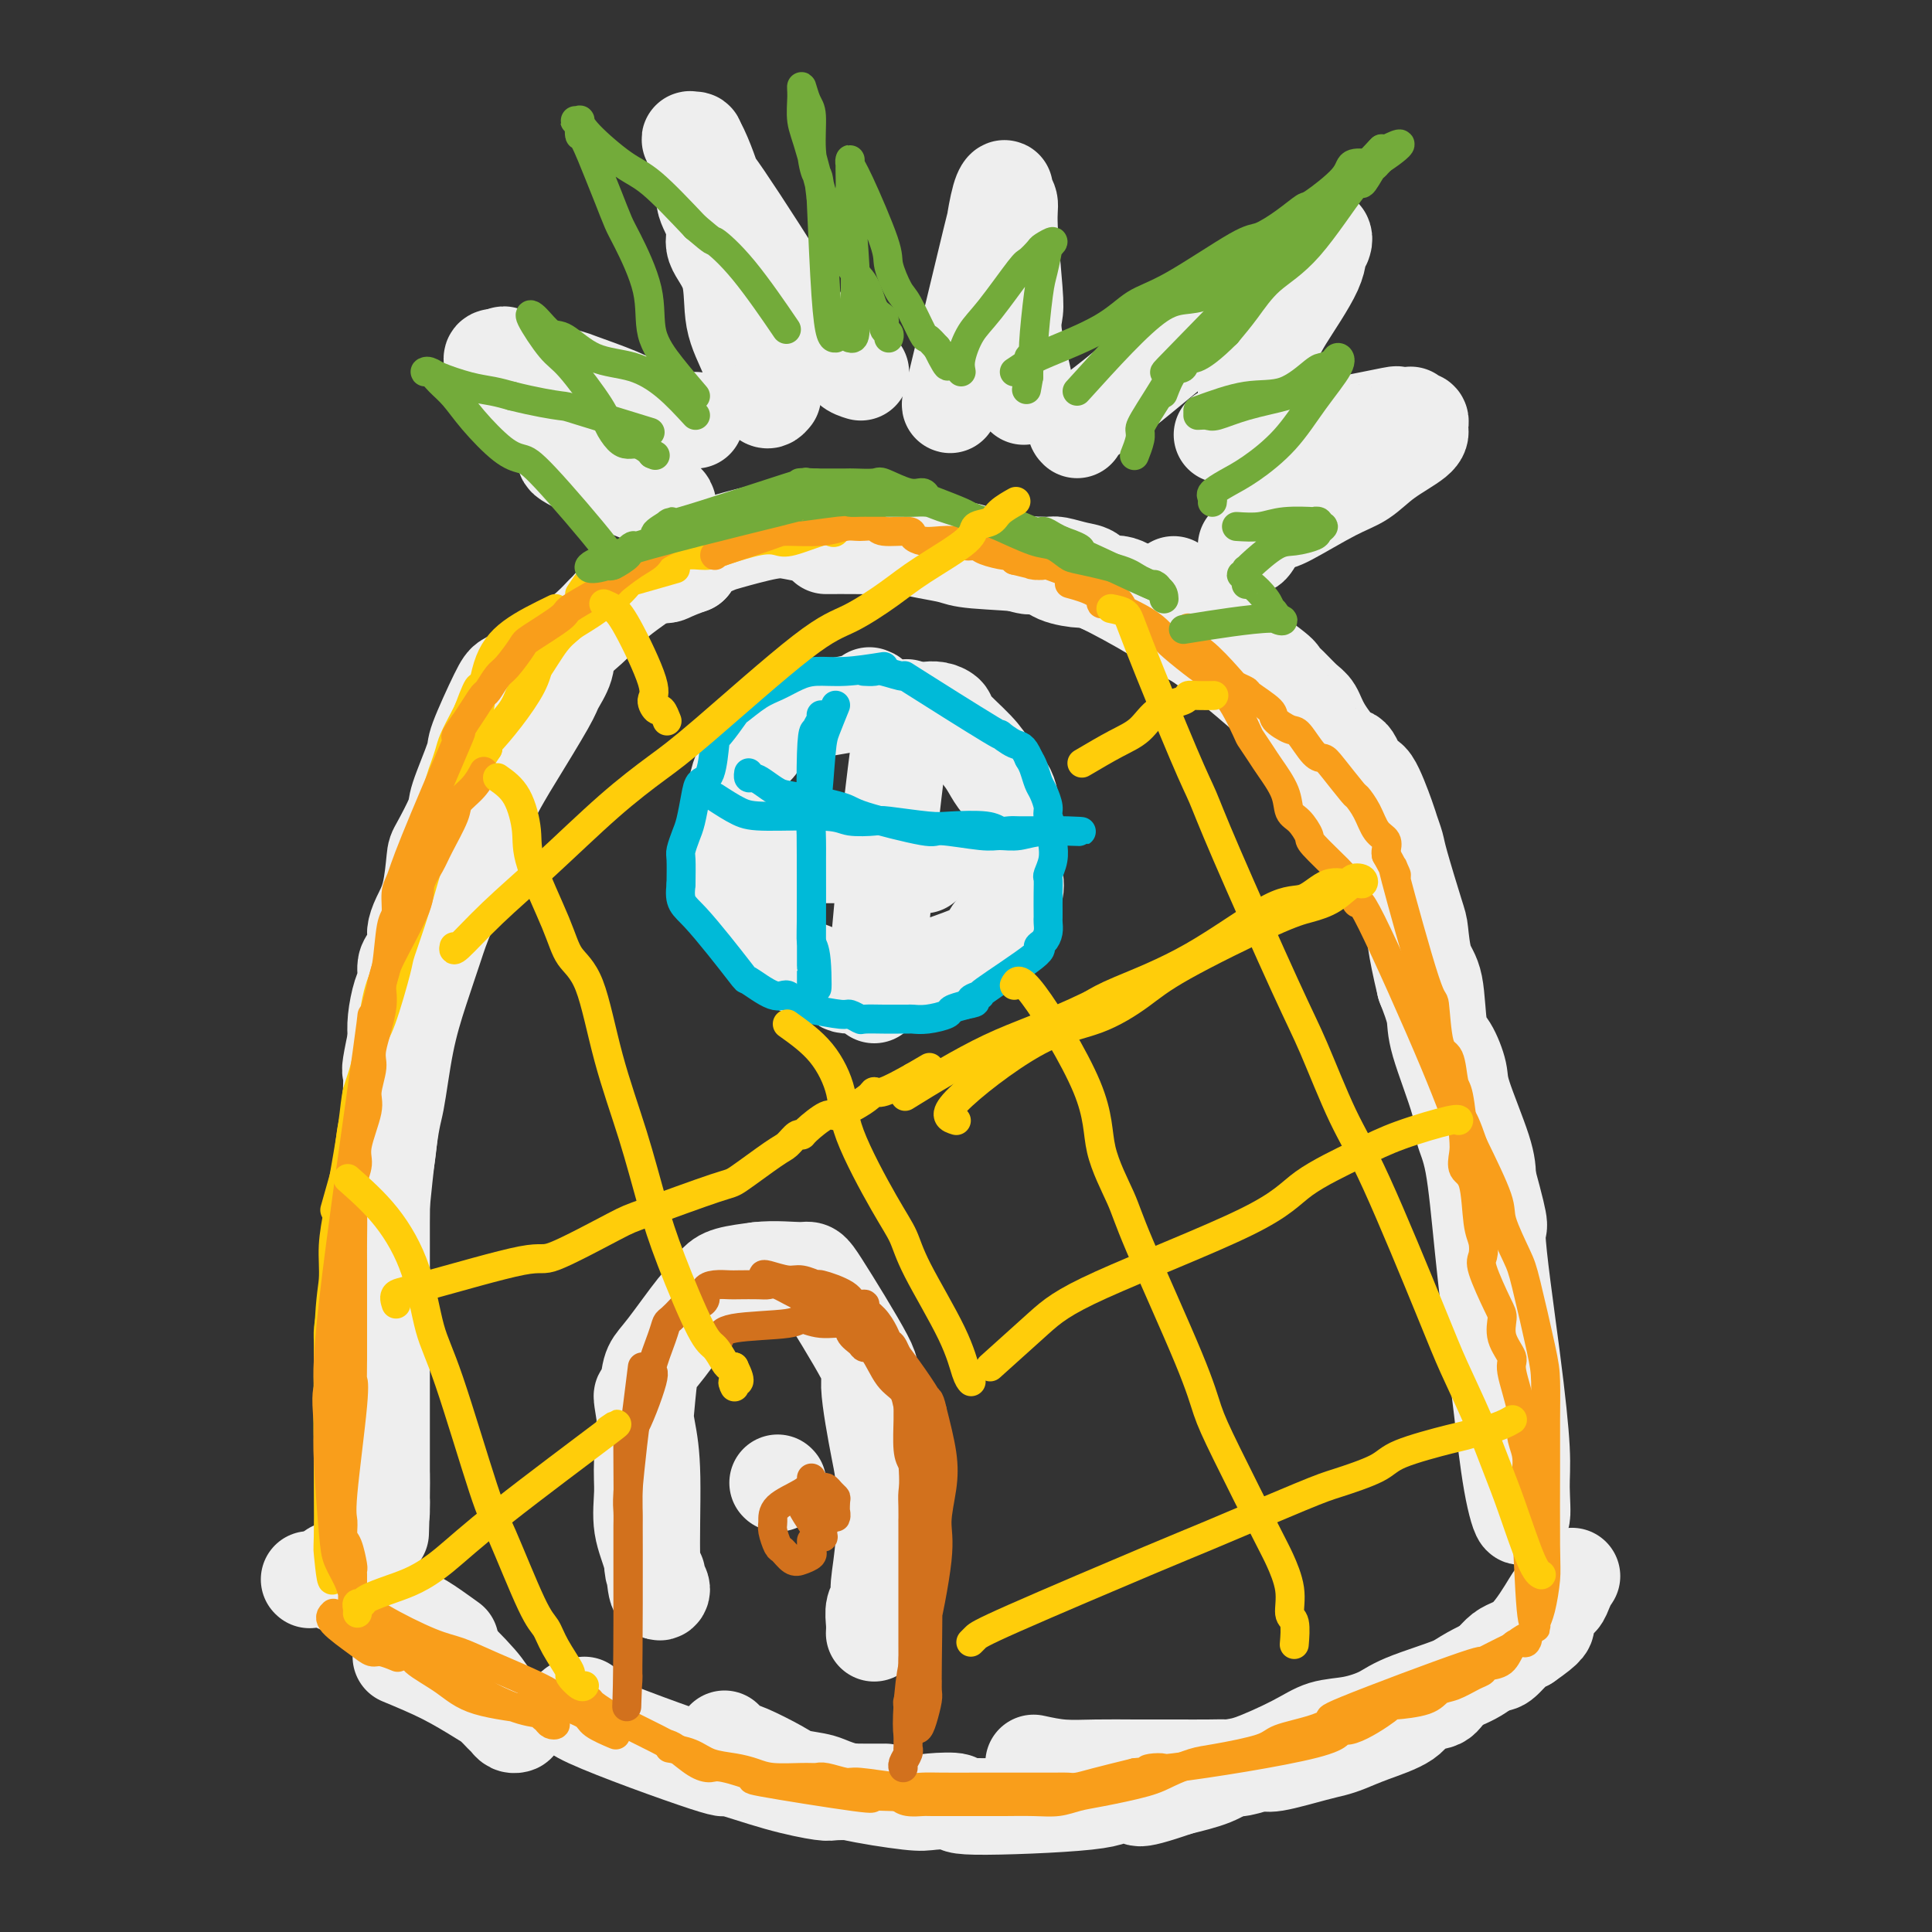 <svg viewBox='0 0 400 400' version='1.1' xmlns='http://www.w3.org/2000/svg' xmlns:xlink='http://www.w3.org/1999/xlink'><rect x="0" y="0" width="400" height="400" fill="#333333" stroke="none"/><g fill='none' stroke='rgb(238,238,238)' stroke-width='20' stroke-linecap='round' stroke-linejoin='round'><path d='M107,140c-0.738,0.339 -1.477,0.679 -2,1c-0.523,0.321 -0.831,0.624 -2,3c-1.169,2.376 -3.199,6.826 -4,9c-0.801,2.174 -0.372,2.073 -1,4c-0.628,1.927 -2.314,5.883 -3,8c-0.686,2.117 -0.372,2.394 -1,4c-0.628,1.606 -2.197,4.542 -3,6c-0.803,1.458 -0.841,1.439 -1,3c-0.159,1.561 -0.437,4.701 -1,7c-0.563,2.299 -1.409,3.756 -2,5c-0.591,1.244 -0.928,2.276 -1,3c-0.072,0.724 0.122,1.140 0,2c-0.122,0.860 -0.558,2.165 -1,3c-0.442,0.835 -0.889,1.199 -1,2c-0.111,0.801 0.115,2.040 0,3c-0.115,0.960 -0.569,1.643 -1,3c-0.431,1.357 -0.837,3.388 -1,5c-0.163,1.612 -0.081,2.806 0,4'/><path d='M82,215c-1.616,7.556 -1.155,6.446 -1,7c0.155,0.554 0.003,2.772 0,4c-0.003,1.228 0.143,1.467 0,4c-0.143,2.533 -0.574,7.362 -1,10c-0.426,2.638 -0.846,3.087 -1,4c-0.154,0.913 -0.041,2.291 0,4c0.041,1.709 0.011,3.750 0,5c-0.011,1.250 -0.003,1.708 0,4c0.003,2.292 0.001,6.418 0,9c-0.001,2.582 -0.000,3.619 0,5c0.000,1.381 0.000,3.105 0,5c-0.000,1.895 -0.000,3.962 0,5c0.000,1.038 0.000,1.048 0,3c-0.000,1.952 -0.000,5.846 0,8c0.000,2.154 0.000,2.569 0,3c-0.000,0.431 -0.000,0.878 0,2c0.000,1.122 0.000,2.920 0,4c-0.000,1.080 -0.000,1.441 0,2c0.000,0.559 0.000,1.316 0,2c-0.000,0.684 -0.000,1.296 0,2c0.000,0.704 0.000,1.500 0,2c-0.000,0.500 -0.000,0.703 0,1c0.000,0.297 0.000,0.688 0,1c-0.000,0.312 -0.000,0.546 0,1c0.000,0.454 0.000,1.130 0,1c-0.000,-0.130 -0.000,-1.065 0,-2'/><path d='M79,311c-0.431,14.090 -0.008,1.315 0,-4c0.008,-5.315 -0.399,-3.169 -1,-6c-0.601,-2.831 -1.396,-10.637 -1,-23c0.396,-12.363 1.983,-29.282 3,-38c1.017,-8.718 1.465,-9.236 2,-12c0.535,-2.764 1.156,-7.775 2,-12c0.844,-4.225 1.912,-7.664 3,-11c1.088,-3.336 2.196,-6.571 3,-9c0.804,-2.429 1.303,-4.054 3,-8c1.697,-3.946 4.591,-10.212 6,-14c1.409,-3.788 1.332,-5.096 2,-7c0.668,-1.904 2.081,-4.403 3,-6c0.919,-1.597 1.343,-2.292 3,-5c1.657,-2.708 4.547,-7.428 6,-10c1.453,-2.572 1.468,-2.997 2,-4c0.532,-1.003 1.581,-2.583 2,-4c0.419,-1.417 0.207,-2.671 1,-4c0.793,-1.329 2.592,-2.731 4,-4c1.408,-1.269 2.427,-2.404 3,-3c0.573,-0.596 0.700,-0.655 1,-1c0.300,-0.345 0.773,-0.978 2,-2c1.227,-1.022 3.208,-2.435 4,-3c0.792,-0.565 0.396,-0.283 0,0'/><path d='M171,113c2.027,-0.009 4.054,-0.018 6,0c1.946,0.018 3.811,0.062 7,0c3.189,-0.062 7.703,-0.229 10,0c2.297,0.229 2.378,0.853 3,1c0.622,0.147 1.786,-0.185 3,0c1.214,0.185 2.479,0.887 3,1c0.521,0.113 0.298,-0.363 2,0c1.702,0.363 5.330,1.565 7,2c1.670,0.435 1.382,0.104 2,0c0.618,-0.104 2.142,0.019 3,0c0.858,-0.019 1.050,-0.180 2,0c0.950,0.180 2.660,0.699 4,1c1.340,0.301 2.312,0.382 3,1c0.688,0.618 1.092,1.772 2,2c0.908,0.228 2.320,-0.472 4,0c1.680,0.472 3.630,2.115 5,3c1.370,0.885 2.161,1.010 3,1c0.839,-0.010 1.726,-0.157 3,0c1.274,0.157 2.935,0.616 4,1c1.065,0.384 1.532,0.692 2,1'/><path d='M249,127c4.299,1.620 2.047,1.171 1,1c-1.047,-0.171 -0.887,-0.064 2,2c2.887,2.064 8.503,6.085 11,8c2.497,1.915 1.874,1.724 2,2c0.126,0.276 1.000,1.017 2,2c1.000,0.983 2.126,2.207 3,3c0.874,0.793 1.494,1.157 2,2c0.506,0.843 0.897,2.167 2,4c1.103,1.833 2.919,4.175 4,5c1.081,0.825 1.427,0.131 2,1c0.573,0.869 1.372,3.300 2,4c0.628,0.700 1.083,-0.332 2,1c0.917,1.332 2.295,5.029 3,7c0.705,1.971 0.738,2.215 1,3c0.262,0.785 0.751,2.111 1,3c0.249,0.889 0.256,1.341 1,4c0.744,2.659 2.226,7.524 3,10c0.774,2.476 0.840,2.561 1,4c0.160,1.439 0.415,4.230 1,6c0.585,1.770 1.502,2.518 2,5c0.498,2.482 0.578,6.698 1,9c0.422,2.302 1.185,2.692 2,4c0.815,1.308 1.682,3.536 2,5c0.318,1.464 0.086,2.163 1,5c0.914,2.837 2.976,7.810 4,11c1.024,3.190 1.012,4.595 1,6'/><path d='M308,244c3.553,13.085 1.934,8.299 2,12c0.066,3.701 1.816,15.889 3,25c1.184,9.111 1.803,15.145 2,19c0.197,3.855 -0.027,5.530 0,8c0.027,2.470 0.306,5.735 0,6c-0.306,0.265 -1.198,-2.471 -2,-7c-0.802,-4.529 -1.513,-10.850 -2,-15c-0.487,-4.150 -0.751,-6.129 -1,-8c-0.249,-1.871 -0.483,-3.634 -1,-8c-0.517,-4.366 -1.316,-11.336 -2,-18c-0.684,-6.664 -1.254,-13.022 -2,-17c-0.746,-3.978 -1.670,-5.577 -2,-7c-0.330,-1.423 -0.068,-2.670 -1,-6c-0.932,-3.330 -3.059,-8.743 -4,-12c-0.941,-3.257 -0.698,-4.359 -1,-6c-0.302,-1.641 -1.151,-3.820 -2,-6'/><path d='M295,204c-2.045,-8.480 -2.156,-11.179 -2,-12c0.156,-0.821 0.579,0.237 -2,-5c-2.579,-5.237 -8.160,-16.769 -11,-22c-2.840,-5.231 -2.938,-4.162 -4,-5c-1.062,-0.838 -3.087,-3.585 -5,-6c-1.913,-2.415 -3.712,-4.499 -5,-6c-1.288,-1.501 -2.065,-2.420 -5,-5c-2.935,-2.580 -8.029,-6.820 -11,-9c-2.971,-2.180 -3.818,-2.299 -5,-3c-1.182,-0.701 -2.699,-1.984 -6,-4c-3.301,-2.016 -8.386,-4.764 -11,-6c-2.614,-1.236 -2.756,-0.961 -4,-1c-1.244,-0.039 -3.588,-0.392 -5,-1c-1.412,-0.608 -1.890,-1.472 -5,-2c-3.110,-0.528 -8.852,-0.719 -12,-1c-3.148,-0.281 -3.702,-0.653 -5,-1c-1.298,-0.347 -3.341,-0.671 -5,-1c-1.659,-0.329 -2.936,-0.664 -6,-1c-3.064,-0.336 -7.917,-0.671 -11,-1c-3.083,-0.329 -4.395,-0.650 -6,-1c-1.605,-0.350 -3.502,-0.729 -5,-1c-1.498,-0.271 -2.598,-0.435 -5,0c-2.402,0.435 -6.108,1.467 -8,2c-1.892,0.533 -1.971,0.567 -3,1c-1.029,0.433 -3.008,1.267 -4,2c-0.992,0.733 -0.996,1.367 -1,2'/><path d='M143,117c-4.262,1.536 -4.417,1.875 -5,2c-0.583,0.125 -1.595,0.036 -2,0c-0.405,-0.036 -0.202,-0.018 0,0'/><path d='M138,107c0.297,-1.214 0.595,-2.427 0,-3c-0.595,-0.573 -2.082,-0.505 -6,-2c-3.918,-1.495 -10.267,-4.551 -13,-6c-2.733,-1.449 -1.849,-1.289 -2,-2c-0.151,-0.711 -1.336,-2.292 -2,-3c-0.664,-0.708 -0.808,-0.544 -2,-2c-1.192,-1.456 -3.433,-4.533 -5,-6c-1.567,-1.467 -2.458,-1.324 -3,-2c-0.542,-0.676 -0.733,-2.170 -1,-3c-0.267,-0.830 -0.609,-0.997 -1,-1c-0.391,-0.003 -0.831,0.157 -1,0c-0.169,-0.157 -0.066,-0.630 0,-1c0.066,-0.370 0.095,-0.638 0,-1c-0.095,-0.362 -0.313,-0.818 0,-1c0.313,-0.182 1.156,-0.091 2,0'/><path d='M104,74c0.108,-1.096 0.879,-0.337 1,0c0.121,0.337 -0.407,0.251 2,1c2.407,0.749 7.750,2.333 10,3c2.250,0.667 1.405,0.416 3,1c1.595,0.584 5.628,2.003 8,3c2.372,0.997 3.084,1.574 4,2c0.916,0.426 2.035,0.703 3,1c0.965,0.297 1.774,0.616 3,1c1.226,0.384 2.869,0.834 4,1c1.131,0.166 1.752,0.047 2,0c0.248,-0.047 0.124,-0.024 0,0'/><path d='M160,82c-0.595,0.725 -1.191,1.450 -2,0c-0.809,-1.450 -1.833,-5.075 -3,-8c-1.167,-2.925 -2.478,-5.150 -3,-8c-0.522,-2.850 -0.254,-6.324 -1,-9c-0.746,-2.676 -2.505,-4.552 -3,-6c-0.495,-1.448 0.274,-2.468 0,-4c-0.274,-1.532 -1.590,-3.576 -2,-5c-0.410,-1.424 0.086,-2.228 0,-3c-0.086,-0.772 -0.754,-1.513 -1,-2c-0.246,-0.487 -0.070,-0.722 0,-1c0.070,-0.278 0.033,-0.599 0,-1c-0.033,-0.401 -0.061,-0.881 0,-1c0.061,-0.119 0.212,0.123 0,0c-0.212,-0.123 -0.788,-0.611 -1,-1c-0.212,-0.389 -0.060,-0.678 0,-1c0.060,-0.322 0.030,-0.676 0,-1c-0.030,-0.324 -0.058,-0.617 0,-1c0.058,-0.383 0.201,-0.855 0,-1c-0.201,-0.145 -0.746,0.038 -1,0c-0.254,-0.038 -0.215,-0.297 0,0c0.215,0.297 0.608,1.148 1,2'/><path d='M144,31c-0.518,-4.247 2.187,2.636 3,5c0.813,2.364 -0.265,0.208 3,5c3.265,4.792 10.873,16.530 14,22c3.127,5.470 1.774,4.671 2,5c0.226,0.329 2.033,1.787 4,3c1.967,1.213 4.094,2.181 5,3c0.906,0.819 0.590,1.490 1,2c0.410,0.510 1.546,0.860 2,1c0.454,0.140 0.227,0.070 0,0'/><path d='M197,82c-0.346,1.931 -0.691,3.862 1,-3c1.691,-6.862 5.419,-22.516 7,-29c1.581,-6.484 1.016,-3.798 1,-4c-0.016,-0.202 0.517,-3.291 1,-5c0.483,-1.709 0.918,-2.039 1,-2c0.082,0.039 -0.188,0.446 0,1c0.188,0.554 0.833,1.255 1,2c0.167,0.745 -0.144,1.533 0,5c0.144,3.467 0.742,9.612 1,13c0.258,3.388 0.174,4.018 0,5c-0.174,0.982 -0.439,2.316 0,5c0.439,2.684 1.582,6.720 2,9c0.418,2.280 0.113,2.806 0,3c-0.113,0.194 -0.032,0.055 0,0c0.032,-0.055 0.016,-0.028 0,0'/><path d='M223,89c-0.276,-0.264 -0.552,-0.528 0,-1c0.552,-0.472 1.931,-1.151 8,-6c6.069,-4.849 16.827,-13.866 22,-18c5.173,-4.134 4.759,-3.383 6,-4c1.241,-0.617 4.136,-2.601 6,-4c1.864,-1.399 2.697,-2.214 4,-3c1.303,-0.786 3.077,-1.544 4,-2c0.923,-0.456 0.995,-0.610 1,-1c0.005,-0.390 -0.058,-1.017 0,-1c0.058,0.017 0.236,0.678 0,1c-0.236,0.322 -0.886,0.307 -1,1c-0.114,0.693 0.309,2.095 -1,5c-1.309,2.905 -4.351,7.311 -6,10c-1.649,2.689 -1.906,3.659 -3,5c-1.094,1.341 -3.025,3.053 -4,5c-0.975,1.947 -0.993,4.128 -1,5c-0.007,0.872 -0.004,0.436 0,0'/><path d='M253,90c2.525,-0.437 5.049,-0.873 8,-1c2.951,-0.127 6.328,0.057 9,0c2.672,-0.057 4.639,-0.355 8,-1c3.361,-0.645 8.116,-1.638 10,-2c1.884,-0.362 0.896,-0.093 1,0c0.104,0.093 1.298,0.011 2,0c0.702,-0.011 0.910,0.049 1,0c0.090,-0.049 0.063,-0.206 0,0c-0.063,0.206 -0.161,0.776 0,1c0.161,0.224 0.580,0.103 1,0c0.420,-0.103 0.840,-0.188 1,0c0.160,0.188 0.060,0.648 0,1c-0.060,0.352 -0.079,0.594 0,1c0.079,0.406 0.257,0.974 -1,2c-1.257,1.026 -3.947,2.510 -6,4c-2.053,1.490 -3.468,2.987 -5,4c-1.532,1.013 -3.182,1.542 -6,3c-2.818,1.458 -6.805,3.845 -9,5c-2.195,1.155 -2.597,1.077 -3,1'/><path d='M264,108c-2.918,1.320 -1.213,0.119 -1,0c0.213,-0.119 -1.067,0.844 -2,2c-0.933,1.156 -1.521,2.503 -2,3c-0.479,0.497 -0.851,0.142 -1,0c-0.149,-0.142 -0.074,-0.071 0,0'/><path d='M243,121c0.000,0.000 0.100,0.100 0.1,0.1'/><path d='M180,144c0.615,0.211 1.229,0.422 -1,1c-2.229,0.578 -7.303,1.524 -11,2c-3.697,0.476 -6.017,0.482 -7,1c-0.983,0.518 -0.631,1.547 -1,2c-0.369,0.453 -1.461,0.331 -2,1c-0.539,0.669 -0.526,2.129 -1,3c-0.474,0.871 -1.433,1.151 -2,2c-0.567,0.849 -0.740,2.265 -1,3c-0.260,0.735 -0.606,0.788 -1,2c-0.394,1.212 -0.834,3.585 -1,5c-0.166,1.415 -0.057,1.874 0,3c0.057,1.126 0.061,2.920 0,4c-0.061,1.080 -0.187,1.445 0,3c0.187,1.555 0.688,4.301 1,6c0.312,1.699 0.437,2.352 1,3c0.563,0.648 1.565,1.290 2,2c0.435,0.710 0.301,1.489 1,3c0.699,1.511 2.229,3.753 3,5c0.771,1.247 0.784,1.499 1,2c0.216,0.501 0.635,1.250 2,2c1.365,0.750 3.676,1.500 5,2c1.324,0.500 1.662,0.750 2,1'/><path d='M170,202c1.996,0.613 3.485,0.645 4,1c0.515,0.355 0.056,1.031 2,1c1.944,-0.031 6.291,-0.771 8,-1c1.709,-0.229 0.781,0.052 4,-1c3.219,-1.052 10.586,-3.439 14,-5c3.414,-1.561 2.876,-2.298 3,-3c0.124,-0.702 0.909,-1.369 2,-3c1.091,-1.631 2.486,-4.226 3,-6c0.514,-1.774 0.146,-2.725 0,-4c-0.146,-1.275 -0.069,-2.872 0,-4c0.069,-1.128 0.131,-1.787 0,-4c-0.131,-2.213 -0.456,-5.979 -1,-8c-0.544,-2.021 -1.307,-2.295 -2,-3c-0.693,-0.705 -1.316,-1.839 -2,-3c-0.684,-1.161 -1.431,-2.350 -3,-4c-1.569,-1.650 -3.962,-3.763 -5,-5c-1.038,-1.237 -0.722,-1.600 -1,-2c-0.278,-0.400 -1.152,-0.839 -2,-1c-0.848,-0.161 -1.671,-0.046 -2,0c-0.329,0.046 -0.165,0.023 0,0'/><path d='M188,147c-0.218,-0.653 -0.435,-1.306 -1,2c-0.565,3.306 -1.476,10.570 -2,15c-0.524,4.430 -0.661,6.025 -1,8c-0.339,1.975 -0.879,4.328 -1,6c-0.121,1.672 0.178,2.661 0,6c-0.178,3.339 -0.832,9.028 -1,12c-0.168,2.972 0.151,3.227 0,4c-0.151,0.773 -0.772,2.063 -1,3c-0.228,0.937 -0.061,1.522 0,2c0.061,0.478 0.018,0.851 0,1c-0.018,0.149 -0.009,0.075 0,0'/><path d='M158,177c2.584,0.002 5.169,0.005 8,0c2.831,-0.005 5.909,-0.016 9,0c3.091,0.016 6.195,0.061 8,0c1.805,-0.061 2.313,-0.226 3,0c0.687,0.226 1.555,0.844 2,1c0.445,0.156 0.466,-0.150 1,0c0.534,0.150 1.581,0.757 2,1c0.419,0.243 0.209,0.121 0,0'/><path d='M133,289c-0.081,-0.085 -0.161,-0.171 0,1c0.161,1.171 0.564,3.598 1,6c0.436,2.402 0.906,4.779 1,10c0.094,5.221 -0.188,13.284 0,17c0.188,3.716 0.847,3.084 1,3c0.153,-0.084 -0.201,0.381 0,1c0.201,0.619 0.958,1.391 1,2c0.042,0.609 -0.631,1.056 -1,0c-0.369,-1.056 -0.436,-3.615 -1,-6c-0.564,-2.385 -1.627,-4.596 -2,-7c-0.373,-2.404 -0.056,-5.002 0,-7c0.056,-1.998 -0.150,-3.398 0,-7c0.150,-3.602 0.655,-9.408 1,-13c0.345,-3.592 0.529,-4.972 1,-6c0.471,-1.028 1.229,-1.704 3,-4c1.771,-2.296 4.555,-6.212 6,-8c1.445,-1.788 1.552,-1.448 2,-2c0.448,-0.552 1.236,-1.995 2,-3c0.764,-1.005 1.504,-1.573 3,-2c1.496,-0.427 3.748,-0.714 6,-1'/><path d='M157,263c3.332,-0.415 7.162,0.049 9,0c1.838,-0.049 1.683,-0.610 4,3c2.317,3.610 7.105,11.393 9,15c1.895,3.607 0.896,3.039 1,6c0.104,2.961 1.311,9.451 2,13c0.689,3.549 0.860,4.157 1,7c0.140,2.843 0.248,7.920 0,12c-0.248,4.080 -0.851,7.164 -1,9c-0.149,1.836 0.156,2.426 0,3c-0.156,0.574 -0.774,1.133 -1,2c-0.226,0.867 -0.061,2.041 0,3c0.061,0.959 0.017,1.703 0,2c-0.017,0.297 -0.009,0.149 0,0'/><path d='M161,307c0.000,0.000 0.100,0.100 0.1,0.1'/><path d='M69,325c0.000,0.000 0.100,0.100 0.1,0.1'/><path d='M79,334c0.000,0.000 0.100,0.100 0.1,0.1'/><path d='M64,327c0.000,0.000 0.100,0.100 0.1,0.1'/><path d='M70,328c0.000,0.000 0.100,0.100 0.1,0.1'/><path d='M83,343c3.088,1.284 6.175,2.567 9,4c2.825,1.433 5.387,3.015 7,4c1.613,0.985 2.278,1.374 3,2c0.722,0.626 1.500,1.488 2,2c0.500,0.512 0.723,0.674 1,1c0.277,0.326 0.609,0.815 1,1c0.391,0.185 0.841,0.067 1,0c0.159,-0.067 0.027,-0.083 -1,-1c-1.027,-0.917 -2.947,-2.737 -4,-4c-1.053,-1.263 -1.237,-1.970 -3,-4c-1.763,-2.030 -5.103,-5.384 -7,-7c-1.897,-1.616 -2.350,-1.496 -3,-2c-0.650,-0.504 -1.495,-1.634 -2,-2c-0.505,-0.366 -0.668,0.032 -1,0c-0.332,-0.032 -0.831,-0.493 -1,-1c-0.169,-0.507 -0.007,-1.060 0,-1c0.007,0.060 -0.141,0.731 0,1c0.141,0.269 0.570,0.134 1,0'/><path d='M86,336c-1.778,-2.600 3.778,1.400 6,3c2.222,1.600 1.111,0.800 0,0'/><path d='M121,353c-2.206,0.259 -4.413,0.518 1,3c5.413,2.482 18.444,7.187 24,9c5.556,1.813 3.637,0.735 5,1c1.363,0.265 6.008,1.875 10,3c3.992,1.125 7.329,1.766 9,2c1.671,0.234 1.675,0.063 3,0c1.325,-0.063 3.972,-0.017 6,0c2.028,0.017 3.437,0.005 4,0c0.563,-0.005 0.282,-0.002 0,0'/><path d='M214,365c1.941,0.423 3.881,0.845 6,1c2.119,0.155 4.415,0.042 7,0c2.585,-0.042 5.458,-0.011 8,0c2.542,0.011 4.751,0.004 6,0c1.249,-0.004 1.536,-0.005 3,0c1.464,0.005 4.106,0.017 6,0c1.894,-0.017 3.042,-0.064 4,0c0.958,0.064 1.726,0.238 3,0c1.274,-0.238 3.053,-0.889 4,-1c0.947,-0.111 1.061,0.319 3,0c1.939,-0.319 5.703,-1.386 8,-2c2.297,-0.614 3.127,-0.774 4,-1c0.873,-0.226 1.789,-0.518 3,-1c1.211,-0.482 2.718,-1.156 5,-2c2.282,-0.844 5.339,-1.859 7,-3c1.661,-1.141 1.924,-2.408 3,-3c1.076,-0.592 2.963,-0.509 4,-1c1.037,-0.491 1.223,-1.557 3,-3c1.777,-1.443 5.147,-3.263 7,-4c1.853,-0.737 2.191,-0.391 3,-1c0.809,-0.609 2.088,-2.174 3,-3c0.912,-0.826 1.456,-0.913 2,-1'/><path d='M316,340c4.777,-3.295 4.219,-3.532 4,-4c-0.219,-0.468 -0.100,-1.165 1,-3c1.100,-1.835 3.181,-4.806 4,-6c0.819,-1.194 0.377,-0.610 0,0c-0.377,0.610 -0.690,1.246 -1,2c-0.310,0.754 -0.617,1.628 -1,2c-0.383,0.372 -0.842,0.244 -1,0c-0.158,-0.244 -0.016,-0.603 -1,1c-0.984,1.603 -3.093,5.167 -5,7c-1.907,1.833 -3.611,1.934 -5,3c-1.389,1.066 -2.464,3.096 -6,5c-3.536,1.904 -9.532,3.680 -13,5c-3.468,1.320 -4.406,2.182 -6,3c-1.594,0.818 -3.844,1.591 -6,2c-2.156,0.409 -4.220,0.455 -6,1c-1.780,0.545 -3.278,1.588 -6,3c-2.722,1.412 -6.668,3.193 -9,4c-2.332,0.807 -3.051,0.640 -4,1c-0.949,0.360 -2.128,1.246 -4,2c-1.872,0.754 -4.436,1.377 -7,2'/><path d='M244,370c-11.023,3.812 -8.080,1.841 -8,1c0.080,-0.841 -2.703,-0.551 -4,0c-1.297,0.551 -1.108,1.365 -7,2c-5.892,0.635 -17.864,1.093 -23,1c-5.136,-0.093 -3.436,-0.736 -4,-1c-0.564,-0.264 -3.393,-0.150 -5,0c-1.607,0.150 -1.992,0.337 -5,0c-3.008,-0.337 -8.640,-1.197 -12,-2c-3.360,-0.803 -4.447,-1.549 -6,-2c-1.553,-0.451 -3.572,-0.607 -5,-1c-1.428,-0.393 -2.263,-1.023 -4,-2c-1.737,-0.977 -4.374,-2.300 -6,-3c-1.626,-0.700 -2.240,-0.775 -3,-1c-0.760,-0.225 -1.666,-0.599 -2,-1c-0.334,-0.401 -0.095,-0.829 0,-1c0.095,-0.171 0.048,-0.086 0,0'/></g>
<g fill='none' stroke='rgb(255,205,10)' stroke-width='6' stroke-linecap='round' stroke-linejoin='round'><path d='M115,126c-3.286,1.596 -6.572,3.192 -9,5c-2.428,1.808 -3.996,3.826 -5,7c-1.004,3.174 -1.442,7.502 -2,10c-0.558,2.498 -1.237,3.167 -2,4c-0.763,0.833 -1.610,1.832 -2,4c-0.390,2.168 -0.322,5.506 -1,9c-0.678,3.494 -2.102,7.145 -3,9c-0.898,1.855 -1.269,1.915 -2,4c-0.731,2.085 -1.821,6.197 -3,10c-1.179,3.803 -2.447,7.297 -3,9c-0.553,1.703 -0.391,1.614 -1,4c-0.609,2.386 -1.991,7.247 -3,10c-1.009,2.753 -1.646,3.398 -2,5c-0.354,1.602 -0.423,4.161 -1,6c-0.577,1.839 -1.660,2.957 -2,4c-0.340,1.043 0.062,2.012 0,3c-0.062,0.988 -0.589,1.997 -1,4c-0.411,2.003 -0.705,5.002 -1,8'/><path d='M72,241c-4.741,16.802 -2.093,7.308 -1,4c1.093,-3.308 0.633,-0.429 0,5c-0.633,5.429 -1.437,13.409 -2,18c-0.563,4.591 -0.884,5.792 -1,7c-0.116,1.208 -0.027,2.423 0,4c0.027,1.577 -0.007,3.517 0,5c0.007,1.483 0.054,2.509 0,5c-0.054,2.491 -0.211,6.447 0,9c0.211,2.553 0.789,3.703 1,5c0.211,1.297 0.057,2.743 0,4c-0.057,1.257 -0.015,2.327 0,5c0.015,2.673 0.004,6.948 0,9c-0.004,2.052 -0.001,1.880 0,2c0.001,0.120 0.000,0.532 0,1c-0.000,0.468 -0.000,0.991 0,1c0.000,0.009 0.000,-0.495 0,-1'/><path d='M69,324c-0.076,7.098 -0.767,0.345 -1,-2c-0.233,-2.345 -0.006,-0.280 0,-8c0.006,-7.720 -0.207,-25.226 0,-35c0.207,-9.774 0.833,-11.817 1,-14c0.167,-2.183 -0.125,-4.505 0,-7c0.125,-2.495 0.666,-5.164 1,-7c0.334,-1.836 0.459,-2.840 1,-6c0.541,-3.160 1.496,-8.475 2,-12c0.504,-3.525 0.556,-5.258 1,-7c0.444,-1.742 1.282,-3.492 2,-7c0.718,-3.508 1.318,-8.774 2,-12c0.682,-3.226 1.445,-4.413 2,-6c0.555,-1.587 0.902,-3.574 1,-5c0.098,-1.426 -0.052,-2.292 1,-5c1.052,-2.708 3.308,-7.257 4,-10c0.692,-2.743 -0.180,-3.678 0,-5c0.180,-1.322 1.410,-3.029 2,-4c0.590,-0.971 0.538,-1.206 1,-3c0.462,-1.794 1.437,-5.145 2,-7c0.563,-1.855 0.714,-2.212 1,-3c0.286,-0.788 0.705,-2.005 1,-3c0.295,-0.995 0.464,-1.768 1,-3c0.536,-1.232 1.439,-2.923 2,-4c0.561,-1.077 0.781,-1.538 1,-2'/><path d='M97,147c2.778,-7.511 2.222,-4.289 2,-3c-0.222,1.289 -0.111,0.644 0,0'/><path d='M120,123c1.006,-1.519 2.012,-3.038 3,-4c0.988,-0.962 1.957,-1.366 3,-2c1.043,-0.634 2.160,-1.497 4,-2c1.840,-0.503 4.404,-0.647 6,-1c1.596,-0.353 2.224,-0.917 3,-1c0.776,-0.083 1.699,0.315 3,0c1.301,-0.315 2.980,-1.342 4,-2c1.020,-0.658 1.381,-0.947 2,-1c0.619,-0.053 1.496,0.129 2,0c0.504,-0.129 0.634,-0.571 2,-1c1.366,-0.429 3.967,-0.847 5,-1c1.033,-0.153 0.499,-0.041 1,0c0.501,0.041 2.039,0.011 3,0c0.961,-0.011 1.346,-0.003 2,0c0.654,0.003 1.579,0.001 3,0c1.421,-0.001 3.340,-0.000 4,0c0.660,0.000 0.062,0.000 0,0c-0.062,-0.000 0.411,-0.000 1,0c0.589,0.000 1.295,0.000 2,0'/><path d='M173,108c2.749,-0.119 1.620,-0.417 1,0c-0.620,0.417 -0.732,1.548 -1,2c-0.268,0.452 -0.694,0.224 -1,0c-0.306,-0.224 -0.494,-0.446 -2,0c-1.506,0.446 -4.331,1.560 -6,2c-1.669,0.440 -2.183,0.207 -3,0c-0.817,-0.207 -1.939,-0.390 -4,0c-2.061,0.390 -5.062,1.351 -7,2c-1.938,0.649 -2.813,0.986 -4,1c-1.187,0.014 -2.685,-0.295 -4,0c-1.315,0.295 -2.448,1.194 -4,2c-1.552,0.806 -3.525,1.518 -5,2c-1.475,0.482 -2.454,0.734 -3,1c-0.546,0.266 -0.659,0.546 -1,1c-0.341,0.454 -0.908,1.080 -2,2c-1.092,0.920 -2.707,2.133 -4,3c-1.293,0.867 -2.262,1.390 -3,2c-0.738,0.610 -1.245,1.309 -2,2c-0.755,0.691 -1.757,1.375 -3,3c-1.243,1.625 -2.725,4.192 -4,6c-1.275,1.808 -2.342,2.856 -3,4c-0.658,1.144 -0.908,2.385 -2,4c-1.092,1.615 -3.026,3.604 -4,5c-0.974,1.396 -0.987,2.198 -1,3'/><path d='M101,155c-2.560,3.964 -1.958,2.875 -2,3c-0.042,0.125 -0.726,1.464 -1,2c-0.274,0.536 -0.137,0.268 0,0'/><path d='M99,154c-0.143,1.161 -0.285,2.323 2,0c2.285,-2.323 6.999,-8.130 9,-12c2.001,-3.870 1.290,-5.804 3,-8c1.710,-2.196 5.842,-4.653 8,-6c2.158,-1.347 2.341,-1.584 3,-2c0.659,-0.416 1.793,-1.012 3,-2c1.207,-0.988 2.489,-2.368 3,-3c0.511,-0.632 0.253,-0.516 2,-1c1.747,-0.484 5.499,-1.567 7,-2c1.501,-0.433 0.750,-0.217 0,0'/></g>
<g fill='none' stroke='rgb(249,158,27)' stroke-width='6' stroke-linecap='round' stroke-linejoin='round'><path d='M161,105c-3.521,1.119 -7.042,2.238 -10,3c-2.958,0.762 -5.353,1.167 -8,2c-2.647,0.833 -5.545,2.092 -7,3c-1.455,0.908 -1.468,1.463 -2,2c-0.532,0.537 -1.583,1.054 -3,2c-1.417,0.946 -3.201,2.320 -4,3c-0.799,0.680 -0.614,0.666 -1,1c-0.386,0.334 -1.344,1.018 -3,2c-1.656,0.982 -4.009,2.263 -5,3c-0.991,0.737 -0.621,0.930 -2,2c-1.379,1.070 -4.506,3.016 -6,4c-1.494,0.984 -1.355,1.008 -2,2c-0.645,0.992 -2.074,2.954 -3,4c-0.926,1.046 -1.350,1.175 -2,2c-0.650,0.825 -1.525,2.345 -2,3c-0.475,0.655 -0.551,0.446 -1,1c-0.449,0.554 -1.271,1.873 -2,3c-0.729,1.127 -1.364,2.064 -2,3'/><path d='M96,150c-2.450,3.332 -1.575,2.662 -1,2c0.575,-0.662 0.848,-1.316 -1,3c-1.848,4.316 -5.819,13.602 -8,19c-2.181,5.398 -2.573,6.909 -3,8c-0.427,1.091 -0.889,1.761 -1,3c-0.111,1.239 0.130,3.047 0,4c-0.130,0.953 -0.631,1.049 -1,3c-0.369,1.951 -0.605,5.755 -1,8c-0.395,2.245 -0.947,2.930 -1,4c-0.053,1.070 0.394,2.527 0,5c-0.394,2.473 -1.630,5.964 -2,8c-0.370,2.036 0.126,2.617 0,4c-0.126,1.383 -0.875,3.570 -1,5c-0.125,1.430 0.373,2.105 0,4c-0.373,1.895 -1.617,5.011 -2,7c-0.383,1.989 0.093,2.852 0,4c-0.093,1.148 -0.757,2.580 -1,4c-0.243,1.420 -0.065,2.828 0,5c0.065,2.172 0.017,5.107 0,7c-0.017,1.893 -0.005,2.745 0,4c0.005,1.255 0.001,2.914 0,4c-0.001,1.086 -0.000,1.600 0,4c0.000,2.400 0.000,6.686 0,9c-0.000,2.314 -0.000,2.657 0,3'/><path d='M73,281c-0.033,6.668 -0.115,5.338 0,5c0.115,-0.338 0.426,0.316 0,5c-0.426,4.684 -1.588,13.399 -2,18c-0.412,4.601 -0.072,5.088 0,6c0.072,0.912 -0.124,2.247 0,3c0.124,0.753 0.569,0.922 1,2c0.431,1.078 0.847,3.065 1,4c0.153,0.935 0.041,0.818 0,1c-0.041,0.182 -0.011,0.662 0,1c0.011,0.338 0.003,0.534 0,1c-0.003,0.466 -0.003,1.203 0,2c0.003,0.797 0.008,1.655 0,2c-0.008,0.345 -0.029,0.177 0,0c0.029,-0.177 0.109,-0.363 0,-1c-0.109,-0.637 -0.408,-1.726 -1,-3c-0.592,-1.274 -1.478,-2.733 -2,-4c-0.522,-1.267 -0.679,-2.341 -1,-6c-0.321,-3.659 -0.806,-9.903 -1,-14c-0.194,-4.097 -0.097,-6.049 0,-8'/><path d='M68,295c-0.723,-7.172 -0.029,-7.101 0,-8c0.029,-0.899 -0.606,-2.769 1,-17c1.606,-14.231 5.454,-40.824 7,-52c1.546,-11.176 0.791,-6.936 1,-7c0.209,-0.064 1.383,-4.432 2,-7c0.617,-2.568 0.678,-3.335 2,-6c1.322,-2.665 3.906,-7.228 5,-10c1.094,-2.772 0.697,-3.753 1,-5c0.303,-1.247 1.306,-2.759 2,-4c0.694,-1.241 1.079,-2.210 2,-4c0.921,-1.790 2.377,-4.399 3,-6c0.623,-1.601 0.415,-2.192 1,-3c0.585,-0.808 1.965,-1.833 3,-3c1.035,-1.167 1.724,-2.476 2,-3c0.276,-0.524 0.138,-0.262 0,0'/><path d='M148,115c-0.100,-0.115 -0.200,-0.231 2,-1c2.200,-0.769 6.699,-2.192 9,-3c2.301,-0.808 2.403,-1.002 4,-1c1.597,0.002 4.690,0.201 7,0c2.310,-0.201 3.839,-0.801 5,-1c1.161,-0.199 1.956,0.002 3,0c1.044,-0.002 2.338,-0.207 3,0c0.662,0.207 0.693,0.826 2,1c1.307,0.174 3.891,-0.098 5,0c1.109,0.098 0.744,0.566 1,1c0.256,0.434 1.133,0.833 2,1c0.867,0.167 1.725,0.100 3,0c1.275,-0.100 2.969,-0.233 4,0c1.031,0.233 1.400,0.832 2,1c0.600,0.168 1.432,-0.096 2,0c0.568,0.096 0.874,0.551 2,1c1.126,0.449 3.072,0.890 4,1c0.928,0.110 0.836,-0.111 1,0c0.164,0.111 0.582,0.556 1,1'/><path d='M210,116c5.429,1.313 4.502,1.094 4,1c-0.502,-0.094 -0.579,-0.065 0,0c0.579,0.065 1.813,0.164 2,0c0.187,-0.164 -0.673,-0.592 1,0c1.673,0.592 5.877,2.205 8,3c2.123,0.795 2.163,0.774 2,1c-0.163,0.226 -0.528,0.700 0,1c0.528,0.300 1.950,0.427 3,1c1.050,0.573 1.729,1.592 2,2c0.271,0.408 0.136,0.204 0,0'/><path d='M246,130c-0.200,1.179 -0.400,2.358 0,3c0.400,0.642 1.399,0.748 3,2c1.601,1.252 3.803,3.652 5,5c1.197,1.348 1.390,1.645 2,2c0.610,0.355 1.638,0.768 2,1c0.362,0.232 0.060,0.283 1,1c0.940,0.717 3.123,2.101 4,3c0.877,0.899 0.448,1.312 1,2c0.552,0.688 2.085,1.651 3,2c0.915,0.349 1.212,0.084 2,1c0.788,0.916 2.066,3.014 3,4c0.934,0.986 1.524,0.860 2,1c0.476,0.140 0.837,0.545 2,2c1.163,1.455 3.128,3.961 4,5c0.872,1.039 0.650,0.611 1,1c0.350,0.389 1.270,1.596 2,3c0.730,1.404 1.268,3.005 2,4c0.732,0.995 1.659,1.383 2,2c0.341,0.617 0.098,1.462 0,2c-0.098,0.538 -0.049,0.769 0,1'/><path d='M287,177c2.244,3.958 2.355,4.854 2,4c-0.355,-0.854 -1.174,-3.459 0,1c1.174,4.459 4.342,15.983 6,21c1.658,5.017 1.806,3.527 2,5c0.194,1.473 0.434,5.910 1,8c0.566,2.090 1.459,1.833 2,3c0.541,1.167 0.732,3.759 1,5c0.268,1.241 0.615,1.132 1,3c0.385,1.868 0.810,5.715 1,8c0.190,2.285 0.146,3.010 0,4c-0.146,0.990 -0.392,2.247 0,3c0.392,0.753 1.423,1.001 2,3c0.577,1.999 0.701,5.747 1,8c0.299,2.253 0.774,3.011 1,4c0.226,0.989 0.202,2.210 0,3c-0.202,0.790 -0.582,1.150 0,3c0.582,1.850 2.126,5.190 3,7c0.874,1.810 1.079,2.091 1,3c-0.079,0.909 -0.443,2.448 0,4c0.443,1.552 1.692,3.118 2,4c0.308,0.882 -0.323,1.082 0,3c0.323,1.918 1.602,5.555 2,8c0.398,2.445 -0.085,3.697 0,5c0.085,1.303 0.739,2.658 1,4c0.261,1.342 0.131,2.671 0,4'/><path d='M316,305c2.178,13.462 0.622,8.118 0,6c-0.622,-2.118 -0.310,-1.008 0,4c0.310,5.008 0.618,13.914 1,18c0.382,4.086 0.837,3.352 1,3c0.163,-0.352 0.033,-0.320 0,0c-0.033,0.320 0.030,0.930 0,1c-0.030,0.070 -0.151,-0.398 0,-1c0.151,-0.602 0.576,-1.336 1,-3c0.424,-1.664 0.846,-4.258 1,-6c0.154,-1.742 0.040,-2.631 0,-7c-0.040,-4.369 -0.007,-12.217 0,-17c0.007,-4.783 -0.013,-6.502 0,-9c0.013,-2.498 0.059,-5.775 0,-8c-0.059,-2.225 -0.222,-3.398 -1,-7c-0.778,-3.602 -2.170,-9.634 -3,-13c-0.830,-3.366 -1.099,-4.067 -2,-6c-0.901,-1.933 -2.435,-5.097 -3,-7c-0.565,-1.903 -0.161,-2.544 -1,-5c-0.839,-2.456 -2.919,-6.728 -5,-11'/><path d='M305,237c-2.897,-8.443 -2.639,-5.050 -3,-5c-0.361,0.050 -1.339,-3.243 -5,-12c-3.661,-8.757 -10.004,-22.977 -13,-29c-2.996,-6.023 -2.643,-3.850 -3,-4c-0.357,-0.150 -1.422,-2.625 -2,-4c-0.578,-1.375 -0.670,-1.651 -2,-3c-1.330,-1.349 -3.899,-3.769 -5,-5c-1.101,-1.231 -0.736,-1.271 -1,-2c-0.264,-0.729 -1.158,-2.147 -2,-3c-0.842,-0.853 -1.630,-1.140 -2,-2c-0.370,-0.860 -0.320,-2.294 -1,-4c-0.680,-1.706 -2.089,-3.685 -3,-5c-0.911,-1.315 -1.323,-1.968 -2,-3c-0.677,-1.032 -1.620,-2.445 -2,-3c-0.380,-0.555 -0.196,-0.254 -1,-2c-0.804,-1.746 -2.597,-5.539 -4,-7c-1.403,-1.461 -2.417,-0.590 -3,-1c-0.583,-0.410 -0.736,-2.102 -1,-3c-0.264,-0.898 -0.639,-1.003 -2,-2c-1.361,-0.997 -3.707,-2.886 -5,-4c-1.293,-1.114 -1.532,-1.453 -2,-2c-0.468,-0.547 -1.164,-1.301 -2,-2c-0.836,-0.699 -1.810,-1.343 -3,-2c-1.190,-0.657 -2.595,-1.329 -4,-2'/><path d='M232,126c-4.329,-2.922 -4.150,-1.226 -4,-1c0.150,0.226 0.271,-1.016 -1,-2c-1.271,-0.984 -3.935,-1.710 -5,-2c-1.065,-0.290 -0.533,-0.145 0,0'/><path d='M69,334c-0.485,0.455 -0.970,0.910 0,2c0.970,1.090 3.395,2.814 5,4c1.605,1.186 2.389,1.833 3,2c0.611,0.167 1.049,-0.147 2,0c0.951,0.147 2.415,0.756 3,1c0.585,0.244 0.293,0.122 0,0'/><path d='M86,342c-0.553,0.499 -1.105,0.998 0,2c1.105,1.002 3.868,2.506 6,4c2.132,1.494 3.631,2.978 7,4c3.369,1.022 8.606,1.581 11,2c2.394,0.419 1.944,0.698 2,1c0.056,0.302 0.617,0.627 1,1c0.383,0.373 0.588,0.792 1,1c0.412,0.208 1.033,0.204 1,0c-0.033,-0.204 -0.718,-0.608 -1,-1c-0.282,-0.392 -0.161,-0.772 -1,-1c-0.839,-0.228 -2.637,-0.303 -5,-1c-2.363,-0.697 -5.290,-2.015 -7,-3c-1.710,-0.985 -2.202,-1.636 -3,-2c-0.798,-0.364 -1.901,-0.439 -3,-1c-1.099,-0.561 -2.195,-1.606 -4,-3c-1.805,-1.394 -4.321,-3.136 -6,-4c-1.679,-0.864 -2.522,-0.850 -3,-1c-0.478,-0.150 -0.590,-0.463 -1,-1c-0.410,-0.537 -1.117,-1.296 -2,-2c-0.883,-0.704 -1.941,-1.352 -3,-2'/><path d='M76,335c-6.134,-3.325 -2.967,-1.138 -2,-1c0.967,0.138 -0.264,-1.774 0,-2c0.264,-0.226 2.025,1.234 5,3c2.975,1.766 7.165,3.838 10,5c2.835,1.162 4.315,1.414 6,2c1.685,0.586 3.576,1.508 7,3c3.424,1.492 8.382,3.556 11,5c2.618,1.444 2.895,2.268 4,3c1.105,0.732 3.039,1.371 4,2c0.961,0.629 0.951,1.246 2,2c1.049,0.754 3.157,1.644 4,2c0.843,0.356 0.422,0.178 0,0'/><path d='M139,362c-0.365,-0.059 -0.730,-0.118 0,0c0.730,0.118 2.555,0.414 4,1c1.445,0.586 2.508,1.463 4,2c1.492,0.537 3.411,0.733 5,1c1.589,0.267 2.846,0.606 4,1c1.154,0.394 2.204,0.842 4,1c1.796,0.158 4.338,0.027 6,0c1.662,-0.027 2.443,0.049 3,0c0.557,-0.049 0.890,-0.223 2,0c1.110,0.223 2.996,0.844 4,1c1.004,0.156 1.127,-0.154 3,0c1.873,0.154 5.498,0.773 8,1c2.502,0.227 3.883,0.061 5,0c1.117,-0.061 1.970,-0.016 4,0c2.030,0.016 5.237,0.004 7,0c1.763,-0.004 2.083,-0.001 3,0c0.917,0.001 2.433,0.001 3,0c0.567,-0.001 0.185,-0.002 2,0c1.815,0.002 5.826,0.009 8,0c2.174,-0.009 2.511,-0.033 3,0c0.489,0.033 1.132,0.124 2,0c0.868,-0.124 1.962,-0.464 4,-1c2.038,-0.536 5.019,-1.268 8,-2'/><path d='M235,367c8.695,-0.758 5.932,-1.152 4,-1c-1.932,0.152 -3.031,0.850 4,0c7.031,-0.850 22.194,-3.246 29,-5c6.806,-1.754 5.255,-2.864 5,-3c-0.255,-0.136 0.785,0.703 3,0c2.215,-0.703 5.607,-2.947 7,-4c1.393,-1.053 0.789,-0.916 2,-1c1.211,-0.084 4.237,-0.389 6,-1c1.763,-0.611 2.263,-1.526 3,-2c0.737,-0.474 1.710,-0.506 3,-1c1.290,-0.494 2.898,-1.449 4,-2c1.102,-0.551 1.700,-0.698 2,-1c0.300,-0.302 0.304,-0.759 1,-1c0.696,-0.241 2.084,-0.266 3,-1c0.916,-0.734 1.362,-2.177 2,-3c0.638,-0.823 1.470,-1.025 2,-1c0.530,0.025 0.758,0.276 1,0c0.242,-0.276 0.498,-1.079 0,-1c-0.498,0.079 -1.749,1.039 -3,2'/><path d='M313,341c-1.960,0.913 -5.361,2.695 -6,3c-0.639,0.305 1.482,-0.869 -4,1c-5.482,1.869 -18.568,6.780 -24,9c-5.432,2.220 -3.209,1.751 -3,2c0.209,0.249 -1.597,1.218 -4,2c-2.403,0.782 -5.402,1.378 -7,2c-1.598,0.622 -1.794,1.268 -4,2c-2.206,0.732 -6.421,1.548 -9,2c-2.579,0.452 -3.522,0.541 -5,1c-1.478,0.459 -3.490,1.290 -5,2c-1.510,0.710 -2.519,1.301 -5,2c-2.481,0.699 -6.433,1.508 -9,2c-2.567,0.492 -3.749,0.668 -5,1c-1.251,0.332 -2.570,0.821 -4,1c-1.430,0.179 -2.970,0.048 -5,0c-2.030,-0.048 -4.551,-0.013 -6,0c-1.449,0.013 -1.825,0.003 -3,0c-1.175,-0.003 -3.147,-0.000 -4,0c-0.853,0.000 -0.585,-0.003 -2,0c-1.415,0.003 -4.513,0.011 -6,0c-1.487,-0.011 -1.362,-0.041 -2,0c-0.638,0.041 -2.039,0.155 -3,0c-0.961,-0.155 -1.480,-0.577 -2,-1'/><path d='M186,372c-6.589,-0.201 -6.560,-0.205 -6,0c0.560,0.205 1.651,0.619 -3,0c-4.651,-0.619 -15.044,-2.272 -19,-3c-3.956,-0.728 -1.476,-0.531 -2,-1c-0.524,-0.469 -4.052,-1.603 -6,-2c-1.948,-0.397 -2.316,-0.056 -3,0c-0.684,0.056 -1.685,-0.174 -3,-1c-1.315,-0.826 -2.943,-2.249 -4,-3c-1.057,-0.751 -1.542,-0.831 -2,-1c-0.458,-0.169 -0.887,-0.428 -2,-1c-1.113,-0.572 -2.908,-1.458 -4,-2c-1.092,-0.542 -1.480,-0.740 -2,-1c-0.520,-0.260 -1.172,-0.581 -2,-1c-0.828,-0.419 -1.833,-0.936 -2,-1c-0.167,-0.064 0.503,0.323 0,0c-0.503,-0.323 -2.181,-1.358 -3,-2c-0.819,-0.642 -0.780,-0.890 -1,-1c-0.220,-0.110 -0.698,-0.081 -1,0c-0.302,0.081 -0.427,0.214 -1,0c-0.573,-0.214 -1.592,-0.775 -2,-1c-0.408,-0.225 -0.204,-0.112 0,0'/></g>
<g fill='none' stroke='rgb(210,113,29)' stroke-width='6' stroke-linecap='round' stroke-linejoin='round'><path d='M133,283c-0.340,2.752 -0.679,5.505 -1,8c-0.321,2.495 -0.622,4.733 -1,8c-0.378,3.267 -0.833,7.562 -1,10c-0.167,2.438 -0.045,3.017 0,4c0.045,0.983 0.012,2.369 0,3c-0.012,0.631 -0.003,0.508 0,2c0.003,1.492 0.001,4.601 0,7c-0.001,2.399 -0.000,4.089 0,6c0.000,1.911 0.000,4.042 0,5c-0.000,0.958 -0.000,0.743 0,1c0.000,0.257 0.000,0.986 0,2c-0.000,1.014 -0.000,2.312 0,3c0.000,0.688 0.000,0.767 0,1c-0.000,0.233 -0.000,0.620 0,1c0.000,0.380 0.000,0.751 0,1c-0.000,0.249 -0.000,0.375 0,1c0.000,0.625 0.000,1.750 0,2c-0.000,0.250 -0.000,-0.375 0,-1'/><path d='M130,347c-0.466,11.063 -0.130,6.721 0,-5c0.130,-11.721 0.056,-30.821 0,-39c-0.056,-8.179 -0.092,-5.438 1,-7c1.092,-1.562 3.314,-7.426 4,-10c0.686,-2.574 -0.163,-1.859 0,-3c0.163,-1.141 1.339,-4.138 2,-6c0.661,-1.862 0.807,-2.590 1,-3c0.193,-0.410 0.434,-0.501 1,-1c0.566,-0.499 1.458,-1.405 2,-2c0.542,-0.595 0.734,-0.878 1,-1c0.266,-0.122 0.607,-0.084 1,0c0.393,0.084 0.836,0.215 1,0c0.164,-0.215 0.047,-0.776 0,-1c-0.047,-0.224 -0.023,-0.112 0,0'/><path d='M158,264c0.036,-0.122 0.072,-0.244 1,0c0.928,0.244 2.750,0.856 4,1c1.250,0.144 1.930,-0.178 3,0c1.070,0.178 2.529,0.856 3,1c0.471,0.144 -0.047,-0.246 1,0c1.047,0.246 3.659,1.129 5,2c1.341,0.871 1.410,1.731 2,2c0.590,0.269 1.703,-0.054 2,0c0.297,0.054 -0.220,0.483 0,1c0.220,0.517 1.176,1.121 2,2c0.824,0.879 1.517,2.034 2,3c0.483,0.966 0.756,1.743 1,2c0.244,0.257 0.458,-0.006 1,1c0.542,1.006 1.412,3.281 2,5c0.588,1.719 0.892,2.883 1,4c0.108,1.117 0.019,2.186 0,3c-0.019,0.814 0.033,1.373 0,3c-0.033,1.627 -0.152,4.322 0,6c0.152,1.678 0.576,2.339 1,3'/><path d='M189,303c0.309,4.177 0.083,5.119 0,6c-0.083,0.881 -0.022,1.700 0,3c0.022,1.300 0.006,3.079 0,3c-0.006,-0.079 -0.001,-2.016 0,3c0.001,5.016 -0.004,16.987 0,22c0.004,5.013 0.015,3.070 0,3c-0.015,-0.070 -0.057,1.735 0,3c0.057,1.265 0.211,1.991 0,3c-0.211,1.009 -0.789,2.303 -1,3c-0.211,0.697 -0.057,0.799 0,1c0.057,0.201 0.015,0.502 0,1c-0.015,0.498 -0.004,1.193 0,2c0.004,0.807 0.001,1.727 0,2c-0.001,0.273 -0.001,-0.099 0,0c0.001,0.099 0.001,0.670 0,1c-0.001,0.330 -0.004,0.421 0,1c0.004,0.579 0.015,1.647 0,2c-0.015,0.353 -0.057,-0.011 0,0c0.057,0.011 0.211,0.395 0,1c-0.211,0.605 -0.788,1.432 -1,2c-0.212,0.568 -0.061,0.877 0,1c0.061,0.123 0.030,0.062 0,0'/><path d='M168,306c0.082,0.265 0.165,0.531 0,1c-0.165,0.469 -0.577,1.142 -2,2c-1.423,0.858 -3.857,1.902 -5,3c-1.143,1.098 -0.994,2.249 -1,3c-0.006,0.751 -0.168,1.102 0,2c0.168,0.898 0.665,2.343 1,3c0.335,0.657 0.506,0.527 1,1c0.494,0.473 1.309,1.550 2,2c0.691,0.450 1.257,0.275 2,0c0.743,-0.275 1.663,-0.648 2,-1c0.337,-0.352 0.090,-0.682 0,-1c-0.090,-0.318 -0.024,-0.624 0,-1c0.024,-0.376 0.007,-0.822 0,-1c-0.007,-0.178 -0.003,-0.089 0,0'/><path d='M148,278c0.398,-0.216 0.796,-0.432 1,-1c0.204,-0.568 0.213,-1.488 3,-2c2.787,-0.512 8.353,-0.615 11,-1c2.647,-0.385 2.377,-1.053 3,-1c0.623,0.053 2.141,0.827 4,1c1.859,0.173 4.058,-0.256 5,0c0.942,0.256 0.625,1.195 1,2c0.375,0.805 1.442,1.474 2,2c0.558,0.526 0.608,0.908 1,1c0.392,0.092 1.127,-0.106 2,1c0.873,1.106 1.883,3.517 3,5c1.117,1.483 2.342,2.038 3,3c0.658,0.962 0.751,2.333 1,3c0.249,0.667 0.655,0.632 1,2c0.345,1.368 0.629,4.140 1,6c0.371,1.860 0.831,2.808 1,4c0.169,1.192 0.048,2.626 0,4c-0.048,1.374 -0.024,2.687 0,4'/><path d='M191,311c0.558,5.320 -0.047,7.120 0,7c0.047,-0.120 0.745,-2.161 1,3c0.255,5.161 0.065,17.525 0,23c-0.065,5.475 -0.006,4.060 0,4c0.006,-0.060 -0.040,1.236 0,2c0.040,0.764 0.165,0.997 0,2c-0.165,1.003 -0.619,2.775 -1,4c-0.381,1.225 -0.688,1.901 -1,2c-0.312,0.099 -0.629,-0.381 -1,0c-0.371,0.381 -0.795,1.621 -1,1c-0.205,-0.621 -0.189,-3.104 0,-6c0.189,-2.896 0.551,-6.205 1,-8c0.449,-1.795 0.983,-2.076 2,-6c1.017,-3.924 2.516,-11.491 3,-16c0.484,-4.509 -0.045,-5.961 0,-8c0.045,-2.039 0.666,-4.664 1,-7c0.334,-2.336 0.381,-4.382 0,-7c-0.381,-2.618 -1.191,-5.809 -2,-9'/><path d='M193,292c-0.613,-3.006 -1.147,-2.521 -1,-2c0.147,0.521 0.974,1.080 -1,-2c-1.974,-3.080 -6.751,-9.797 -10,-13c-3.249,-3.203 -4.971,-2.890 -6,-3c-1.029,-0.110 -1.364,-0.642 -2,-1c-0.636,-0.358 -1.572,-0.541 -3,-1c-1.428,-0.459 -3.349,-1.195 -5,-2c-1.651,-0.805 -3.032,-1.680 -4,-2c-0.968,-0.320 -1.522,-0.086 -2,0c-0.478,0.086 -0.878,0.025 -2,0c-1.122,-0.025 -2.965,-0.014 -4,0c-1.035,0.014 -1.262,0.032 -2,0c-0.738,-0.032 -1.988,-0.114 -3,0c-1.012,0.114 -1.787,0.422 -2,1c-0.213,0.578 0.135,1.425 0,2c-0.135,0.575 -0.753,0.879 -1,1c-0.247,0.121 -0.124,0.061 0,0'/><path d='M171,309c-0.429,0.091 -0.858,0.181 -1,0c-0.142,-0.181 0.004,-0.635 0,0c-0.004,0.635 -0.159,2.359 0,3c0.159,0.641 0.631,0.200 1,0c0.369,-0.200 0.636,-0.158 1,0c0.364,0.158 0.827,0.432 1,1c0.173,0.568 0.058,1.430 0,1c-0.058,-0.430 -0.057,-2.154 0,-3c0.057,-0.846 0.170,-0.815 0,-1c-0.170,-0.185 -0.623,-0.586 -1,-1c-0.377,-0.414 -0.678,-0.842 -1,-1c-0.322,-0.158 -0.663,-0.045 -1,0c-0.337,0.045 -0.668,0.023 -1,0'/><path d='M169,308c-1.083,-0.609 -1.792,0.368 -2,1c-0.208,0.632 0.084,0.918 0,1c-0.084,0.082 -0.545,-0.039 -1,0c-0.455,0.039 -0.903,0.239 0,2c0.903,1.761 3.156,5.085 4,6c0.844,0.915 0.279,-0.578 0,-1c-0.279,-0.422 -0.271,0.227 0,0c0.271,-0.227 0.804,-1.330 1,-2c0.196,-0.670 0.056,-0.906 0,-1c-0.056,-0.094 -0.028,-0.047 0,0'/></g>
<g fill='none' stroke='rgb(0,186,216)' stroke-width='6' stroke-linecap='round' stroke-linejoin='round'><path d='M183,138c-2.797,0.439 -5.594,0.879 -8,1c-2.406,0.121 -4.421,-0.075 -6,0c-1.579,0.075 -2.722,0.423 -4,1c-1.278,0.577 -2.693,1.385 -4,2c-1.307,0.615 -2.507,1.039 -4,2c-1.493,0.961 -3.278,2.461 -4,3c-0.722,0.539 -0.382,0.118 -1,1c-0.618,0.882 -2.193,3.066 -3,4c-0.807,0.934 -0.846,0.617 -1,2c-0.154,1.383 -0.422,4.466 -1,6c-0.578,1.534 -1.465,1.517 -2,2c-0.535,0.483 -0.718,1.464 -1,3c-0.282,1.536 -0.664,3.627 -1,5c-0.336,1.373 -0.626,2.028 -1,3c-0.374,0.972 -0.831,2.262 -1,3c-0.169,0.738 -0.048,0.925 0,2c0.048,1.075 0.024,3.037 0,5'/><path d='M141,183c-0.472,4.185 0.349,4.149 3,7c2.651,2.851 7.133,8.589 9,11c1.867,2.411 1.119,1.496 2,2c0.881,0.504 3.392,2.426 5,3c1.608,0.574 2.313,-0.201 3,0c0.687,0.201 1.354,1.378 2,2c0.646,0.622 1.270,0.688 3,1c1.730,0.312 4.567,0.868 6,1c1.433,0.132 1.461,-0.161 2,0c0.539,0.161 1.587,0.775 2,1c0.413,0.225 0.189,0.060 1,0c0.811,-0.060 2.655,-0.015 4,0c1.345,0.015 2.189,0.001 3,0c0.811,-0.001 1.588,0.011 2,0c0.412,-0.011 0.458,-0.044 1,0c0.542,0.044 1.578,0.167 3,0c1.422,-0.167 3.229,-0.622 4,-1c0.771,-0.378 0.506,-0.679 1,-1c0.494,-0.321 1.747,-0.660 3,-1'/><path d='M200,208c3.482,-0.618 1.188,-0.662 1,-1c-0.188,-0.338 1.732,-0.968 2,-1c0.268,-0.032 -1.115,0.536 1,-1c2.115,-1.536 7.730,-5.175 10,-7c2.270,-1.825 1.197,-1.838 1,-2c-0.197,-0.162 0.483,-0.475 1,-1c0.517,-0.525 0.870,-1.263 1,-2c0.130,-0.737 0.035,-1.473 0,-2c-0.035,-0.527 -0.010,-0.847 0,-1c0.010,-0.153 0.007,-0.141 0,-1c-0.007,-0.859 -0.016,-2.591 0,-4c0.016,-1.409 0.056,-2.495 0,-3c-0.056,-0.505 -0.210,-0.427 0,-1c0.210,-0.573 0.784,-1.796 1,-3c0.216,-1.204 0.073,-2.390 0,-3c-0.073,-0.610 -0.075,-0.643 0,-1c0.075,-0.357 0.227,-1.039 0,-2c-0.227,-0.961 -0.834,-2.200 -1,-3c-0.166,-0.800 0.110,-1.159 0,-2c-0.110,-0.841 -0.607,-2.164 -1,-3c-0.393,-0.836 -0.683,-1.187 -1,-2c-0.317,-0.813 -0.662,-2.090 -1,-3c-0.338,-0.910 -0.669,-1.455 -1,-2'/><path d='M213,157c-1.235,-2.852 -1.822,-2.483 -3,-3c-1.178,-0.517 -2.946,-1.922 -3,-2c-0.054,-0.078 1.605,1.170 -2,-1c-3.605,-2.170 -12.476,-7.758 -16,-10c-3.524,-2.242 -1.701,-1.137 -2,-1c-0.299,0.137 -2.719,-0.695 -4,-1c-1.281,-0.305 -1.422,-0.082 -2,0c-0.578,0.082 -1.594,0.023 -2,0c-0.406,-0.023 -0.203,-0.012 0,0'/><path d='M173,146c-0.754,1.864 -1.509,3.728 -2,5c-0.491,1.272 -0.720,1.954 -1,5c-0.280,3.046 -0.611,8.458 -1,11c-0.389,2.542 -0.836,2.213 -1,3c-0.164,0.787 -0.044,2.689 0,4c0.044,1.311 0.012,2.030 0,4c-0.012,1.970 -0.003,5.192 0,7c0.003,1.808 0.001,2.201 0,3c-0.001,0.799 -0.000,2.004 0,3c0.000,0.996 0.000,1.785 0,3c-0.000,1.215 -0.000,2.858 0,4c0.000,1.142 0.000,1.783 0,2c-0.000,0.217 -0.001,0.012 0,0c0.001,-0.012 0.003,0.171 0,1c-0.003,0.829 -0.011,2.305 0,3c0.011,0.695 0.041,0.610 0,1c-0.041,0.390 -0.155,1.254 0,1c0.155,-0.254 0.577,-1.627 1,-3'/><path d='M169,203c0.217,4.401 0.258,-1.096 0,-4c-0.258,-2.904 -0.816,-3.215 -1,-4c-0.184,-0.785 0.007,-2.045 0,-10c-0.007,-7.955 -0.212,-22.605 0,-29c0.212,-6.395 0.841,-4.537 1,-4c0.159,0.537 -0.154,-0.248 0,-1c0.154,-0.752 0.773,-1.469 1,-2c0.227,-0.531 0.061,-0.874 0,-1c-0.061,-0.126 -0.017,-0.036 0,0c0.017,0.036 0.009,0.018 0,0'/><path d='M148,165c1.767,1.147 3.535,2.293 5,3c1.465,0.707 2.628,0.973 6,1c3.372,0.027 8.955,-0.185 12,0c3.045,0.185 3.553,0.768 5,1c1.447,0.232 3.833,0.114 5,0c1.167,-0.114 1.113,-0.223 3,0c1.887,0.223 5.713,0.778 8,1c2.287,0.222 3.034,0.112 5,0c1.966,-0.112 5.149,-0.226 7,0c1.851,0.226 2.369,0.793 3,1c0.631,0.207 1.373,0.056 2,0c0.627,-0.056 1.138,-0.015 2,0c0.862,0.015 2.076,0.004 3,0c0.924,-0.004 1.557,-0.001 2,0c0.443,0.001 0.696,0.000 1,0c0.304,-0.000 0.658,-0.000 1,0c0.342,0.000 0.671,0.000 1,0'/><path d='M219,172c9.424,0.402 2.983,-0.093 -1,0c-3.983,0.093 -5.508,0.774 -7,1c-1.492,0.226 -2.950,-0.002 -4,0c-1.050,0.002 -1.692,0.233 -4,0c-2.308,-0.233 -6.281,-0.931 -8,-1c-1.719,-0.069 -1.184,0.491 -4,0c-2.816,-0.491 -8.985,-2.033 -12,-3c-3.015,-0.967 -2.877,-1.359 -5,-2c-2.123,-0.641 -6.506,-1.530 -9,-2c-2.494,-0.470 -3.099,-0.522 -4,-1c-0.901,-0.478 -2.098,-1.382 -3,-2c-0.902,-0.618 -1.510,-0.949 -2,-1c-0.490,-0.051 -0.863,0.179 -1,0c-0.137,-0.179 -0.039,-0.765 0,-1c0.039,-0.235 0.020,-0.117 0,0'/></g>
<g fill='none' stroke='rgb(115,171,58)' stroke-width='6' stroke-linecap='round' stroke-linejoin='round'><path d='M127,117c0.383,-0.221 0.767,-0.442 -2,-4c-2.767,-3.558 -8.683,-10.455 -12,-14c-3.317,-3.545 -4.033,-3.740 -5,-4c-0.967,-0.260 -2.185,-0.585 -4,-2c-1.815,-1.415 -4.228,-3.920 -6,-6c-1.772,-2.080 -2.902,-3.735 -4,-5c-1.098,-1.265 -2.162,-2.141 -3,-3c-0.838,-0.859 -1.450,-1.702 -2,-2c-0.550,-0.298 -1.039,-0.053 -1,0c0.039,0.053 0.607,-0.088 1,0c0.393,0.088 0.610,0.405 2,1c1.390,0.595 3.951,1.468 6,2c2.049,0.532 3.585,0.723 5,1c1.415,0.277 2.707,0.638 4,1'/><path d='M106,82c4.860,1.230 8.509,1.804 10,2c1.491,0.196 0.825,0.014 4,1c3.175,0.986 10.193,3.139 13,4c2.807,0.861 1.404,0.431 0,0'/><path d='M144,82c-1.661,-1.941 -3.323,-3.882 -5,-6c-1.677,-2.118 -3.370,-4.411 -4,-7c-0.630,-2.589 -0.198,-5.472 -1,-9c-0.802,-3.528 -2.838,-7.699 -4,-10c-1.162,-2.301 -1.450,-2.730 -2,-4c-0.550,-1.270 -1.363,-3.380 -2,-5c-0.637,-1.620 -1.098,-2.749 -2,-5c-0.902,-2.251 -2.247,-5.622 -3,-7c-0.753,-1.378 -0.916,-0.761 -1,-1c-0.084,-0.239 -0.090,-1.334 0,-2c0.090,-0.666 0.274,-0.905 0,-1c-0.274,-0.095 -1.008,-0.047 -1,0c0.008,0.047 0.756,0.094 1,0c0.244,-0.094 -0.018,-0.329 0,0c0.018,0.329 0.314,1.222 2,3c1.686,1.778 4.762,4.440 7,6c2.238,1.560 3.640,2.017 6,4c2.360,1.983 5.680,5.491 9,9'/><path d='M144,47c4.383,3.740 3.340,2.590 4,3c0.660,0.410 3.024,2.380 6,6c2.976,3.620 6.565,8.892 8,11c1.435,2.108 0.718,1.054 0,0'/><path d='M176,70c0.431,0.115 0.862,0.229 1,-1c0.138,-1.229 -0.015,-3.803 0,-6c0.015,-2.197 0.200,-4.017 0,-8c-0.200,-3.983 -0.786,-10.129 -1,-13c-0.214,-2.871 -0.058,-2.465 0,-3c0.058,-0.535 0.018,-2.010 0,-3c-0.018,-0.990 -0.015,-1.496 0,-2c0.015,-0.504 0.041,-1.008 0,-1c-0.041,0.008 -0.148,0.527 0,1c0.148,0.473 0.552,0.899 2,4c1.448,3.101 3.940,8.877 5,12c1.060,3.123 0.689,3.592 1,5c0.311,1.408 1.304,3.756 2,5c0.696,1.244 1.094,1.385 2,3c0.906,1.615 2.321,4.704 3,6c0.679,1.296 0.623,0.799 1,1c0.377,0.201 1.189,1.101 2,2'/><path d='M194,72c3.179,6.429 2.125,3.000 2,2c-0.125,-1.000 0.679,0.429 1,1c0.321,0.571 0.161,0.286 0,0'/><path d='M199,77c-0.151,-0.792 -0.301,-1.583 0,-3c0.301,-1.417 1.055,-3.458 2,-5c0.945,-1.542 2.083,-2.583 4,-5c1.917,-2.417 4.613,-6.208 6,-8c1.387,-1.792 1.464,-1.586 2,-2c0.536,-0.414 1.532,-1.450 2,-2c0.468,-0.550 0.410,-0.614 1,-1c0.590,-0.386 1.830,-1.093 2,-1c0.170,0.093 -0.729,0.985 -1,1c-0.271,0.015 0.086,-0.848 0,0c-0.086,0.848 -0.615,3.407 -1,5c-0.385,1.593 -0.625,2.218 -1,5c-0.375,2.782 -0.885,7.719 -1,10c-0.115,2.281 0.165,1.907 0,2c-0.165,0.093 -0.776,0.654 -1,1c-0.224,0.346 -0.060,0.478 0,1c0.060,0.522 0.017,1.435 0,2c-0.017,0.565 -0.009,0.783 0,1'/><path d='M213,78c-0.833,4.667 -0.417,2.333 0,0'/><path d='M223,81c6.424,-7.100 12.847,-14.199 17,-17c4.153,-2.801 6.035,-1.303 10,-3c3.965,-1.697 10.015,-6.588 13,-9c2.985,-2.412 2.907,-2.343 4,-3c1.093,-0.657 3.357,-2.039 5,-3c1.643,-0.961 2.665,-1.500 3,-2c0.335,-0.500 -0.016,-0.960 1,-2c1.016,-1.040 3.399,-2.661 5,-4c1.601,-1.339 2.419,-2.398 3,-3c0.581,-0.602 0.923,-0.747 1,-1c0.077,-0.253 -0.112,-0.614 0,-1c0.112,-0.386 0.526,-0.797 1,-1c0.474,-0.203 1.009,-0.199 1,0c-0.009,0.199 -0.563,0.593 -1,1c-0.437,0.407 -0.757,0.828 -1,1c-0.243,0.172 -0.409,0.095 -1,1c-0.591,0.905 -1.606,2.793 -2,3c-0.394,0.207 -0.166,-1.268 -2,1c-1.834,2.268 -5.729,8.278 -9,12c-3.271,3.722 -5.919,5.156 -8,7c-2.081,1.844 -3.595,4.098 -5,6c-1.405,1.902 -2.703,3.451 -4,5'/><path d='M254,69c-6.726,6.734 -7.540,5.070 -8,5c-0.460,-0.070 -0.567,1.456 -1,2c-0.433,0.544 -1.194,0.108 -2,1c-0.806,0.892 -1.659,3.112 -2,4c-0.341,0.888 -0.171,0.444 0,0'/><path d='M248,85c3.490,-1.269 6.980,-2.539 10,-3c3.020,-0.461 5.568,-0.114 8,-1c2.432,-0.886 4.746,-3.006 6,-4c1.254,-0.994 1.446,-0.863 2,-1c0.554,-0.137 1.470,-0.541 2,-1c0.530,-0.459 0.674,-0.972 1,-1c0.326,-0.028 0.836,0.429 0,2c-0.836,1.571 -3.016,4.256 -5,7c-1.984,2.744 -3.771,5.547 -6,8c-2.229,2.453 -4.898,4.556 -7,6c-2.102,1.444 -3.635,2.230 -5,3c-1.365,0.770 -2.562,1.526 -3,2c-0.438,0.474 -0.118,0.666 0,1c0.118,0.334 0.034,0.810 0,1c-0.034,0.190 -0.017,0.095 0,0'/><path d='M256,109c1.731,0.113 3.463,0.225 5,0c1.537,-0.225 2.880,-0.788 5,-1c2.120,-0.212 5.018,-0.072 6,0c0.982,0.072 0.049,0.075 0,0c-0.049,-0.075 0.785,-0.228 1,0c0.215,0.228 -0.189,0.835 0,1c0.189,0.165 0.972,-0.114 1,0c0.028,0.114 -0.700,0.619 -1,1c-0.300,0.381 -0.171,0.638 -1,1c-0.829,0.362 -2.615,0.828 -4,1c-1.385,0.172 -2.370,0.050 -4,1c-1.630,0.950 -3.906,2.972 -5,4c-1.094,1.028 -1.007,1.063 -1,1c0.007,-0.063 -0.065,-0.223 0,0c0.065,0.223 0.267,0.828 0,1c-0.267,0.172 -1.004,-0.088 -1,0c0.004,0.088 0.747,0.525 1,1c0.253,0.475 0.014,0.988 0,1c-0.014,0.012 0.196,-0.477 1,0c0.804,0.477 2.202,1.921 3,3c0.798,1.079 0.998,1.794 1,2c0.002,0.206 -0.192,-0.099 0,0c0.192,0.099 0.769,0.600 1,1c0.231,0.400 0.115,0.700 0,1'/><path d='M264,128c1.810,1.274 2.833,-0.042 -1,0c-3.833,0.042 -12.524,1.440 -16,2c-3.476,0.560 -1.738,0.280 0,0'/><path d='M173,70c-0.333,0.022 -0.667,0.044 -1,-1c-0.333,-1.044 -0.667,-3.156 -1,-8c-0.333,-4.844 -0.667,-12.422 -1,-20'/><path d='M170,41c-0.627,-5.420 -0.694,-4.470 -1,-5c-0.306,-0.530 -0.852,-2.541 -1,-5c-0.148,-2.459 0.103,-5.365 0,-7c-0.103,-1.635 -0.559,-1.998 -1,-3c-0.441,-1.002 -0.866,-2.644 -1,-3c-0.134,-0.356 0.024,0.574 0,2c-0.024,1.426 -0.230,3.347 0,5c0.230,1.653 0.894,3.038 2,7c1.106,3.962 2.652,10.501 4,14c1.348,3.499 2.499,3.959 3,5c0.501,1.041 0.354,2.664 1,4c0.646,1.336 2.086,2.385 3,4c0.914,1.615 1.303,3.795 2,5c0.697,1.205 1.703,1.433 2,2c0.297,0.567 -0.116,1.471 0,2c0.116,0.529 0.762,0.681 1,1c0.238,0.319 0.068,0.805 0,1c-0.068,0.195 -0.034,0.097 0,0'/><path d='M210,77c1.102,-0.734 2.205,-1.468 3,-2c0.795,-0.532 1.284,-0.861 4,-2c2.716,-1.139 7.659,-3.088 11,-5c3.341,-1.912 5.078,-3.789 7,-5c1.922,-1.211 4.028,-1.758 8,-4c3.972,-2.242 9.808,-6.180 13,-8c3.192,-1.820 3.738,-1.523 5,-2c1.262,-0.477 3.239,-1.729 5,-3c1.761,-1.271 3.306,-2.562 4,-3c0.694,-0.438 0.538,-0.023 2,-1c1.462,-0.977 4.544,-3.345 6,-5c1.456,-1.655 1.288,-2.595 2,-3c0.712,-0.405 2.304,-0.273 3,0c0.696,0.273 0.495,0.689 1,0c0.505,-0.689 1.716,-2.483 2,-3c0.284,-0.517 -0.358,0.241 -1,1'/><path d='M285,32c10.843,-5.899 0.450,1.855 -1,2c-1.450,0.145 6.042,-7.318 -1,0c-7.042,7.318 -28.618,29.415 -37,38c-8.382,8.585 -3.570,3.656 -3,4c0.570,0.344 -3.101,5.959 -5,9c-1.899,3.041 -2.024,3.506 -2,4c0.024,0.494 0.199,1.018 0,2c-0.199,0.982 -0.771,2.424 -1,3c-0.229,0.576 -0.114,0.288 0,0'/><path d='M248,86c0.740,-0.047 1.480,-0.093 2,0c0.520,0.093 0.819,0.326 2,0c1.181,-0.326 3.244,-1.211 6,-2c2.756,-0.789 6.203,-1.482 8,-2c1.797,-0.518 1.942,-0.862 2,-1c0.058,-0.138 0.029,-0.069 0,0'/><path d='M144,86c-1.942,-2.112 -3.884,-4.223 -6,-6c-2.116,-1.777 -4.405,-3.218 -7,-4c-2.595,-0.782 -5.498,-0.905 -8,-2c-2.502,-1.095 -4.605,-3.163 -6,-4c-1.395,-0.837 -2.081,-0.445 -3,-1c-0.919,-0.555 -2.071,-2.059 -3,-3c-0.929,-0.941 -1.634,-1.319 -1,0c0.634,1.319 2.607,4.336 4,6c1.393,1.664 2.208,1.977 4,4c1.792,2.023 4.563,5.757 6,8c1.437,2.243 1.540,2.996 2,4c0.460,1.004 1.275,2.258 2,3c0.725,0.742 1.359,0.972 2,1c0.641,0.028 1.288,-0.146 2,0c0.712,0.146 1.489,0.613 2,1c0.511,0.387 0.755,0.693 1,1'/><path d='M135,94c1.167,0.500 0.583,0.250 0,0'/><path d='M241,124c-0.031,-0.664 -0.062,-1.329 -1,-2c-0.938,-0.671 -2.782,-1.350 -4,-2c-1.218,-0.650 -1.809,-1.271 -4,-2c-2.191,-0.729 -5.980,-1.565 -8,-2c-2.020,-0.435 -2.269,-0.470 -3,-1c-0.731,-0.530 -1.944,-1.557 -3,-2c-1.056,-0.443 -1.957,-0.303 -4,-1c-2.043,-0.697 -5.230,-2.232 -7,-3c-1.770,-0.768 -2.124,-0.769 -3,-1c-0.876,-0.231 -2.275,-0.693 -3,-1c-0.725,-0.307 -0.775,-0.458 -2,-1c-1.225,-0.542 -3.624,-1.473 -5,-2c-1.376,-0.527 -1.728,-0.649 -2,-1c-0.272,-0.351 -0.466,-0.931 -1,-1c-0.534,-0.069 -1.410,0.374 -3,0c-1.590,-0.374 -3.893,-1.564 -5,-2c-1.107,-0.436 -1.018,-0.117 -2,0c-0.982,0.117 -3.034,0.031 -4,0c-0.966,-0.031 -0.848,-0.009 -2,0c-1.152,0.009 -3.576,0.004 -6,0'/><path d='M169,100c-4.253,-0.254 -3.887,0.110 -3,0c0.887,-0.110 2.294,-0.696 -3,1c-5.294,1.696 -17.290,5.672 -22,7c-4.710,1.328 -2.134,0.006 -2,0c0.134,-0.006 -2.173,1.304 -3,2c-0.827,0.696 -0.174,0.778 0,1c0.174,0.222 -0.133,0.583 -1,1c-0.867,0.417 -2.295,0.890 -3,1c-0.705,0.110 -0.687,-0.142 -1,0c-0.313,0.142 -0.958,0.679 -1,1c-0.042,0.321 0.520,0.426 0,1c-0.520,0.574 -2.123,1.618 -3,2c-0.877,0.382 -1.029,0.102 -1,0c0.029,-0.102 0.239,-0.028 0,0c-0.239,0.028 -0.925,0.008 -1,0c-0.075,-0.008 0.463,-0.004 1,0'/><path d='M126,117c-4.124,1.474 -6.935,0.658 1,-2c7.935,-2.658 26.616,-7.157 34,-9c7.384,-1.843 3.473,-1.030 4,-1c0.527,0.030 5.493,-0.724 8,-1c2.507,-0.276 2.554,-0.074 3,0c0.446,0.074 1.292,0.019 2,0c0.708,-0.019 1.277,-0.003 3,0c1.723,0.003 4.598,-0.007 6,0c1.402,0.007 1.329,0.030 2,0c0.671,-0.030 2.084,-0.113 3,0c0.916,0.113 1.334,0.420 3,1c1.666,0.580 4.579,1.431 6,2c1.421,0.569 1.350,0.856 2,1c0.650,0.144 2.023,0.147 3,0c0.977,-0.147 1.560,-0.443 3,0c1.440,0.443 3.736,1.624 5,2c1.264,0.376 1.494,-0.053 2,0c0.506,0.053 1.287,0.586 2,1c0.713,0.414 1.356,0.707 2,1'/><path d='M220,112c5.098,1.729 3.843,2.050 3,2c-0.843,-0.050 -1.273,-0.472 2,1c3.273,1.472 10.248,4.838 13,6c2.752,1.162 1.279,0.121 1,0c-0.279,-0.121 0.634,0.680 1,1c0.366,0.320 0.183,0.160 0,0'/></g>
<g fill='none' stroke='rgb(255,205,10)' stroke-width='6' stroke-linecap='round' stroke-linejoin='round'><path d='M103,161c1.458,1.026 2.917,2.053 4,4c1.083,1.947 1.791,4.816 2,7c0.209,2.184 -0.080,3.683 1,7c1.080,3.317 3.531,8.453 5,12c1.469,3.547 1.958,5.505 3,7c1.042,1.495 2.639,2.526 4,6c1.361,3.474 2.486,9.389 4,15c1.514,5.611 3.417,10.916 5,16c1.583,5.084 2.848,9.947 4,14c1.152,4.053 2.193,7.296 4,12c1.807,4.704 4.382,10.868 6,14c1.618,3.132 2.279,3.231 3,4c0.721,0.769 1.502,2.207 2,3c0.498,0.793 0.714,0.941 1,1c0.286,0.059 0.643,0.030 1,0'/><path d='M152,283c2.012,4.024 0.542,3.083 0,3c-0.542,-0.083 -0.155,0.690 0,1c0.155,0.310 0.077,0.155 0,0'/><path d='M125,125c0.659,0.276 1.318,0.551 2,1c0.682,0.449 1.387,1.071 3,4c1.613,2.929 4.135,8.165 5,11c0.865,2.835 0.074,3.268 0,4c-0.074,0.732 0.568,1.763 1,2c0.432,0.237 0.655,-0.321 1,0c0.345,0.321 0.813,1.520 1,2c0.187,0.480 0.094,0.240 0,0'/><path d='M163,212c2.517,1.802 5.035,3.604 7,6c1.965,2.396 3.379,5.386 4,8c0.621,2.614 0.449,4.854 2,9c1.551,4.146 4.825,10.200 7,14c2.175,3.800 3.252,5.348 4,7c0.748,1.652 1.167,3.409 3,7c1.833,3.591 5.080,9.015 7,13c1.920,3.985 2.515,6.532 3,8c0.485,1.468 0.861,1.857 1,2c0.139,0.143 0.040,0.041 0,0c-0.040,-0.041 -0.020,-0.020 0,0'/><path d='M230,126c1.173,0.236 2.347,0.472 3,1c0.653,0.528 0.786,1.346 3,7c2.214,5.654 6.509,16.142 9,22c2.491,5.858 3.179,7.085 4,9c0.821,1.915 1.773,4.517 5,12c3.227,7.483 8.727,19.848 12,27c3.273,7.152 4.320,9.093 6,13c1.680,3.907 3.992,9.780 6,14c2.008,4.220 3.710,6.788 7,14c3.290,7.212 8.168,19.069 11,26c2.832,6.931 3.620,8.935 5,12c1.380,3.065 3.354,7.189 5,11c1.646,3.811 2.963,7.308 4,10c1.037,2.692 1.793,4.577 3,8c1.207,3.423 2.863,8.383 4,11c1.137,2.617 1.753,2.891 2,3c0.247,0.109 0.123,0.055 0,0'/><path d='M210,204c0.507,-0.983 1.014,-1.967 4,2c2.986,3.967 8.452,12.884 11,19c2.548,6.116 2.177,9.432 3,13c0.823,3.568 2.841,7.388 4,10c1.159,2.612 1.459,4.016 4,10c2.541,5.984 7.324,16.548 10,23c2.676,6.452 3.247,8.790 4,11c0.753,2.210 1.689,4.291 4,9c2.311,4.709 5.996,12.046 8,16c2.004,3.954 2.327,4.524 3,6c0.673,1.476 1.697,3.857 2,6c0.303,2.143 -0.115,4.049 0,5c0.115,0.951 0.762,0.948 1,2c0.238,1.052 0.068,3.158 0,4c-0.068,0.842 -0.034,0.421 0,0'/><path d='M82,270c-0.249,-0.774 -0.498,-1.549 0,-2c0.498,-0.451 1.743,-0.579 7,-2c5.257,-1.421 14.526,-4.136 19,-5c4.474,-0.864 4.153,0.123 7,-1c2.847,-1.123 8.864,-4.357 12,-6c3.136,-1.643 3.392,-1.696 7,-3c3.608,-1.304 10.567,-3.860 14,-5c3.433,-1.140 3.340,-0.866 5,-2c1.660,-1.134 5.072,-3.678 7,-5c1.928,-1.322 2.373,-1.424 3,-2c0.627,-0.576 1.438,-1.628 2,-2c0.562,-0.372 0.875,-0.064 1,0c0.125,0.064 0.063,-0.114 1,-1c0.937,-0.886 2.875,-2.478 4,-3c1.125,-0.522 1.439,0.028 2,0c0.561,-0.028 1.369,-0.632 2,-1c0.631,-0.368 1.086,-0.499 2,-1c0.914,-0.501 2.286,-1.371 3,-2c0.714,-0.629 0.769,-1.015 1,-1c0.231,0.015 0.637,0.433 2,0c1.363,-0.433 3.681,-1.716 6,-3'/><path d='M189,223c6.000,-3.500 3.000,-1.750 0,0'/><path d='M94,196c-0.123,0.572 -0.247,1.143 1,0c1.247,-1.143 3.863,-4.002 7,-7c3.137,-2.998 6.795,-6.137 11,-10c4.205,-3.863 8.957,-8.450 13,-12c4.043,-3.550 7.378,-6.063 10,-8c2.622,-1.937 4.531,-3.299 10,-8c5.469,-4.701 14.500,-12.740 20,-17c5.500,-4.260 7.471,-4.742 10,-6c2.529,-1.258 5.616,-3.292 8,-5c2.384,-1.708 4.065,-3.090 7,-5c2.935,-1.910 7.123,-4.347 9,-6c1.877,-1.653 1.442,-2.520 2,-3c0.558,-0.480 2.108,-0.572 3,-1c0.892,-0.428 1.125,-1.192 2,-2c0.875,-0.808 2.393,-1.659 3,-2c0.607,-0.341 0.304,-0.170 0,0'/><path d='M205,283c3.587,-3.239 7.174,-6.477 10,-9c2.826,-2.523 4.889,-4.330 13,-8c8.111,-3.670 22.268,-9.201 30,-13c7.732,-3.799 9.038,-5.865 12,-8c2.962,-2.135 7.578,-4.337 11,-6c3.422,-1.663 5.649,-2.786 9,-4c3.351,-1.214 7.825,-2.519 10,-3c2.175,-0.481 2.050,-0.137 2,0c-0.050,0.137 -0.025,0.069 0,0'/><path d='M126,296c1.632,-1.115 3.264,-2.230 -1,1c-4.264,3.230 -14.425,10.805 -21,16c-6.575,5.195 -9.565,8.009 -12,10c-2.435,1.991 -4.317,3.160 -6,4c-1.683,0.840 -3.169,1.352 -5,2c-1.831,0.648 -4.007,1.431 -5,2c-0.993,0.569 -0.802,0.923 -1,1c-0.198,0.077 -0.785,-0.124 -1,0c-0.215,0.124 -0.058,0.572 0,1c0.058,0.428 0.017,0.837 0,1c-0.017,0.163 -0.008,0.082 0,0'/><path d='M72,244c2.774,2.454 5.548,4.909 8,8c2.452,3.091 4.582,6.820 6,11c1.418,4.180 2.123,8.811 3,12c0.877,3.189 1.926,4.936 4,11c2.074,6.064 5.173,16.444 7,22c1.827,5.556 2.382,6.288 4,10c1.618,3.712 4.298,10.404 6,14c1.702,3.596 2.424,4.095 3,5c0.576,0.905 1.006,2.214 2,4c0.994,1.786 2.554,4.048 3,5c0.446,0.952 -0.221,0.595 0,1c0.221,0.405 1.329,1.570 2,2c0.671,0.430 0.906,0.123 1,0c0.094,-0.123 0.047,-0.061 0,0'/><path d='M201,340c0.307,-0.309 0.613,-0.618 1,-1c0.387,-0.382 0.854,-0.836 8,-4c7.146,-3.164 20.972,-9.039 28,-12c7.028,-2.961 7.258,-3.008 12,-5c4.742,-1.992 13.995,-5.928 19,-8c5.005,-2.072 5.762,-2.281 8,-3c2.238,-0.719 5.955,-1.948 8,-3c2.045,-1.052 2.416,-1.927 5,-3c2.584,-1.073 7.381,-2.343 10,-3c2.619,-0.657 3.059,-0.702 4,-1c0.941,-0.298 2.382,-0.851 3,-1c0.618,-0.149 0.413,0.104 1,0c0.587,-0.104 1.966,-0.567 3,-1c1.034,-0.433 1.724,-0.838 2,-1c0.276,-0.162 0.138,-0.081 0,0'/><path d='M198,232c-1.480,-0.451 -2.961,-0.902 0,-4c2.961,-3.098 10.363,-8.844 16,-12c5.637,-3.156 9.507,-3.724 13,-5c3.493,-1.276 6.608,-3.260 9,-5c2.392,-1.740 4.062,-3.234 9,-6c4.938,-2.766 13.144,-6.803 18,-9c4.856,-2.197 6.361,-2.554 8,-3c1.639,-0.446 3.413,-0.982 5,-2c1.587,-1.018 2.989,-2.517 4,-3c1.011,-0.483 1.633,0.049 2,0c0.367,-0.049 0.479,-0.681 0,-1c-0.479,-0.319 -1.550,-0.325 -2,0c-0.450,0.325 -0.279,0.980 -1,1c-0.721,0.020 -2.335,-0.595 -4,0c-1.665,0.595 -3.383,2.400 -5,3c-1.617,0.600 -3.135,-0.004 -7,2c-3.865,2.004 -10.079,6.616 -16,10c-5.921,3.384 -11.549,5.538 -15,7c-3.451,1.462 -4.726,2.231 -6,3'/><path d='M226,208c-9.524,4.595 -14.833,6.083 -21,9c-6.167,2.917 -13.190,7.262 -16,9c-2.810,1.738 -1.405,0.869 0,0'/><path d='M224,158c2.475,-1.458 4.949,-2.916 7,-4c2.051,-1.084 3.678,-1.793 5,-3c1.322,-1.207 2.337,-2.912 4,-4c1.663,-1.088 3.973,-1.560 5,-2c1.027,-0.440 0.770,-0.850 1,-1c0.230,-0.150 0.947,-0.040 2,0c1.053,0.040 2.444,0.012 3,0c0.556,-0.012 0.278,-0.006 0,0'/></g>
</svg>